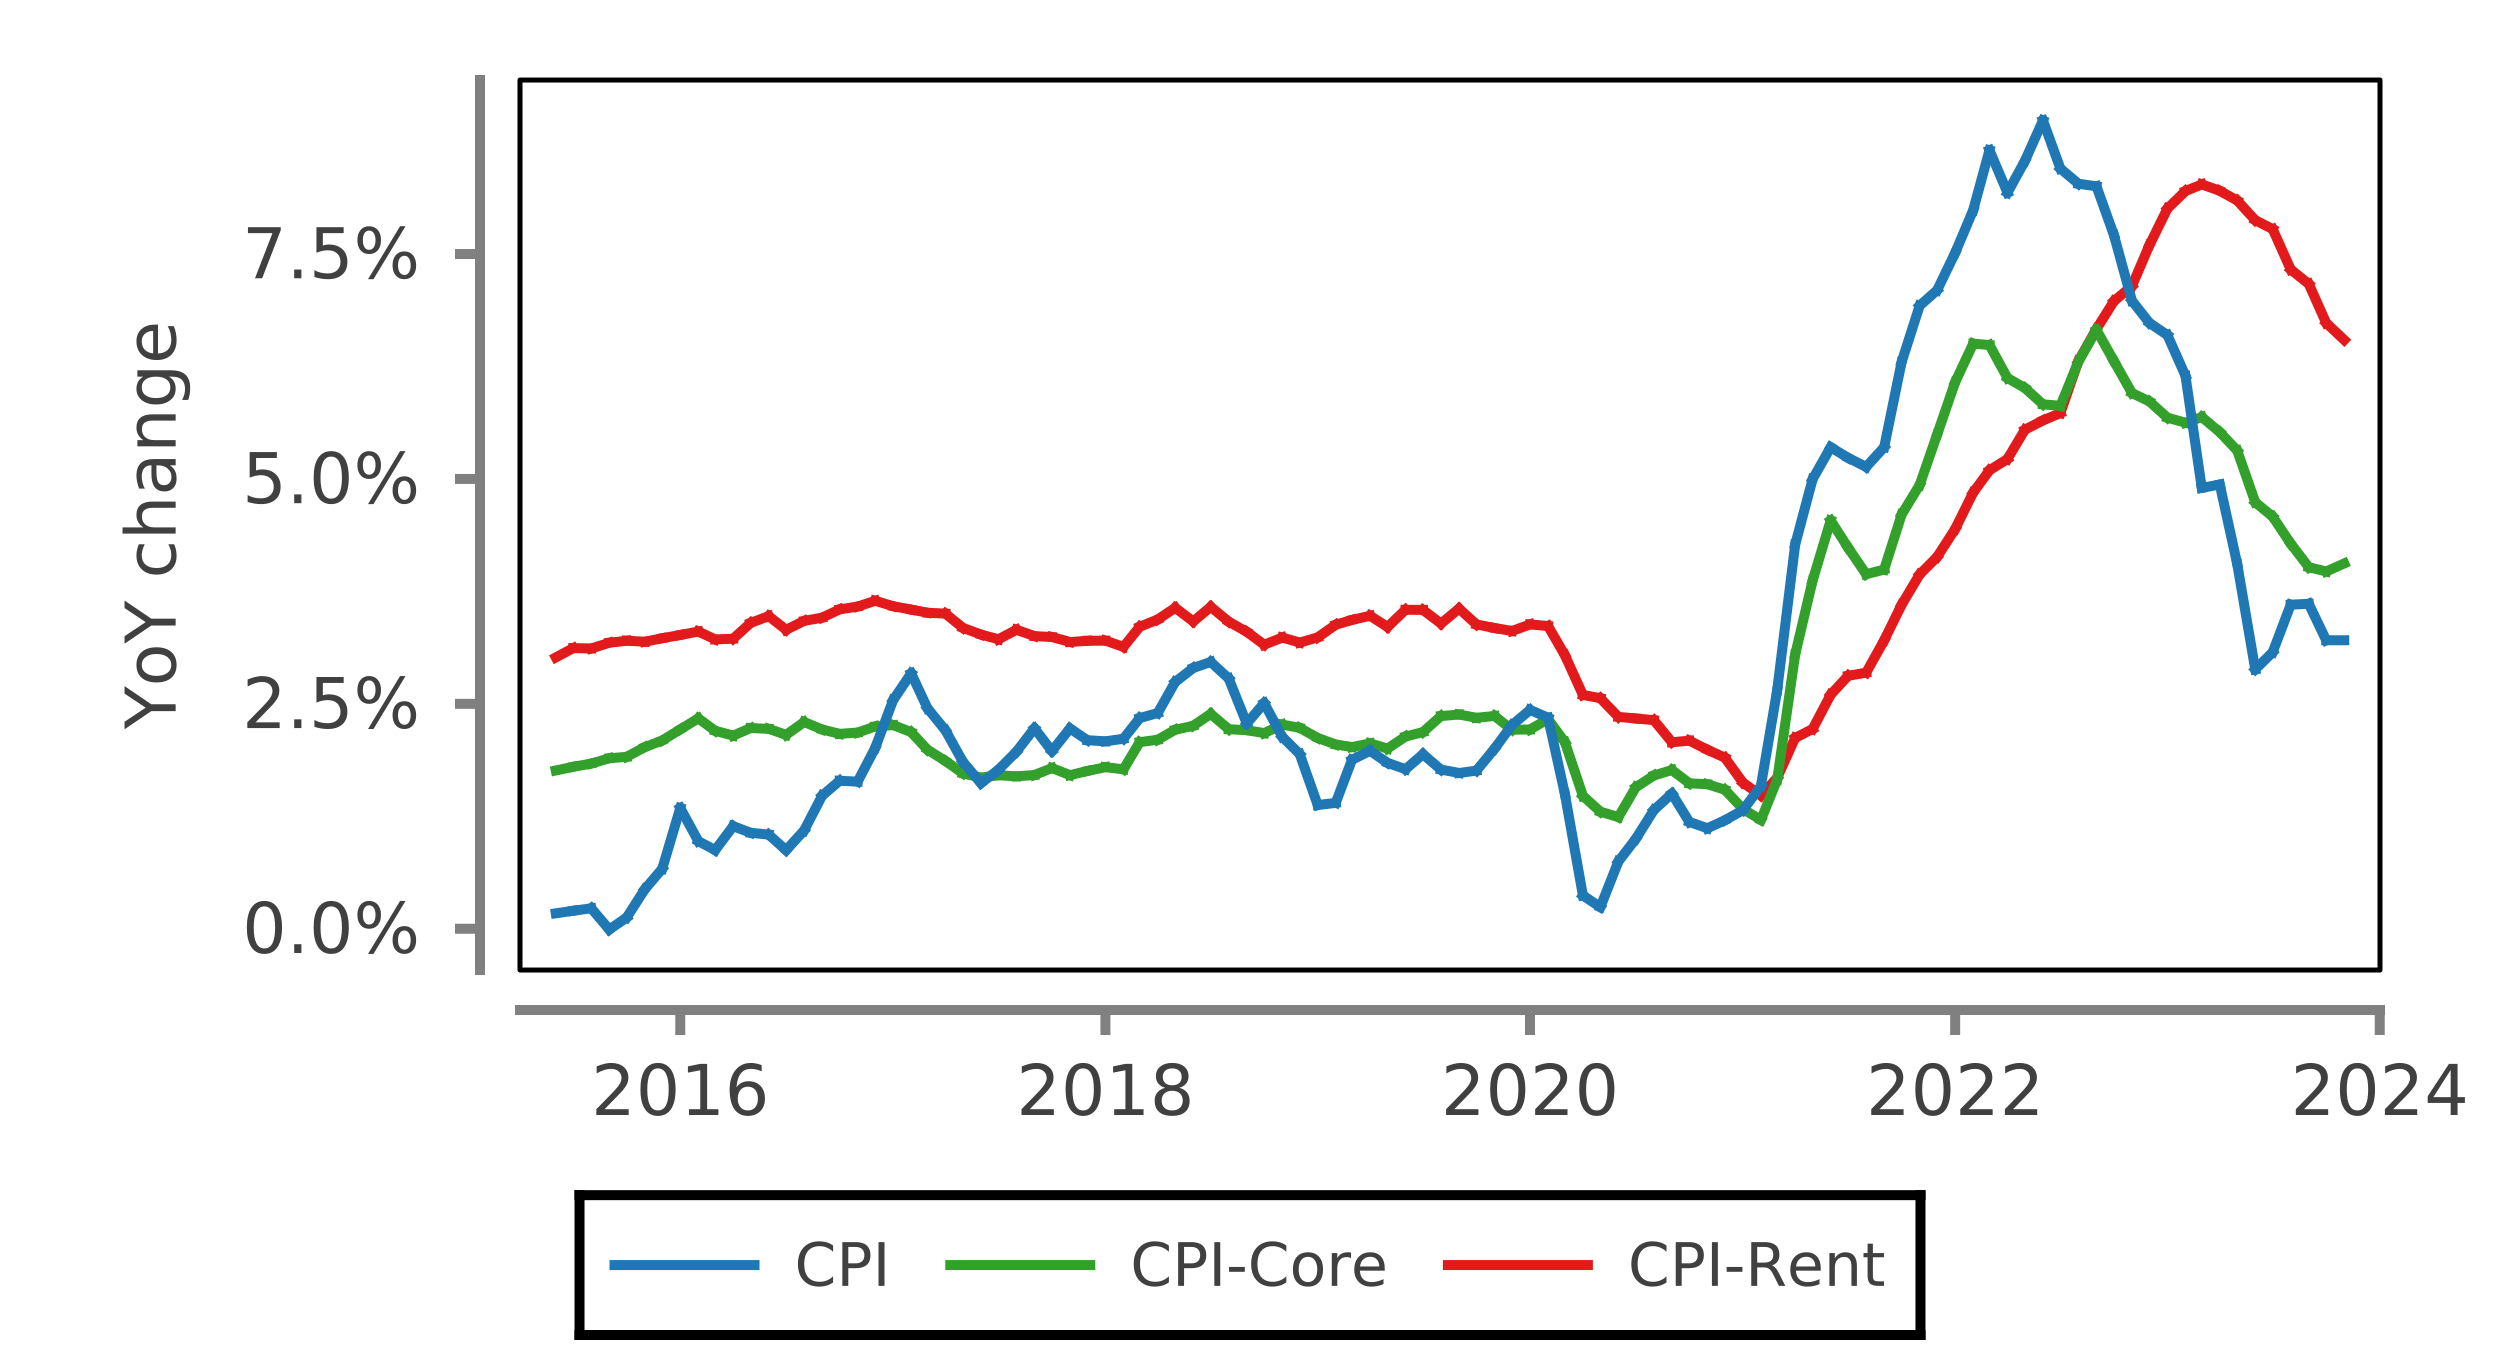 <?xml version="1.0" encoding="UTF-8"?>
<!DOCTYPE svg PUBLIC '-//W3C//DTD SVG 1.0//EN'
          'http://www.w3.org/TR/2001/REC-SVG-20010904/DTD/svg10.dtd'>
<svg xmlns:xlink="http://www.w3.org/1999/xlink" style="fill-opacity:1; color-rendering:auto; color-interpolation:auto; text-rendering:auto; stroke:black; stroke-linecap:square; stroke-miterlimit:10; shape-rendering:auto; stroke-opacity:1; fill:black; stroke-dasharray:none; font-weight:normal; stroke-width:1; font-family:&apos;Dialog&apos;; font-style:normal; stroke-linejoin:miter; font-size:12; stroke-dashoffset:0; image-rendering:auto;" width="250" height="135" xmlns="http://www.w3.org/2000/svg"
><rect width="100%" height="100%" fill="#333333" stroke="none"/><!--Generated by the Batik Graphics2D SVG Generator--><defs id="genericDefs"
  /><g
  ><defs id="defs1"
    ><clipPath clipPathUnits="userSpaceOnUse" id="clipPath1"
      ><path d="M0 0 L250 0 L250 135 L0 135 L0 0 Z"
      /></clipPath
      ><clipPath clipPathUnits="userSpaceOnUse" id="clipPath2"
      ><path d="M67.642 37.358 L67.642 287.358 L-67.358 287.358 L-67.358 37.358 L67.642 37.358 Z"
      /></clipPath
      ><clipPath clipPathUnits="userSpaceOnUse" id="clipPath3"
      ><path d="M52 8 L52 97 L238 97 L238 8 Z"
      /></clipPath
    ></defs
    ><g style="fill:white; text-rendering:optimizeLegibility; stroke:white;"
    ><rect x="0" y="0" width="250" style="clip-path:url(#clipPath1); stroke:none;" height="135"
      /><rect x="57.452" y="119.016" width="135.096" style="clip-path:url(#clipPath1); stroke:none;" height="14.984"
      /><line x1="57.952" x2="192.048" y1="119.516" style="clip-path:url(#clipPath1); fill:none; stroke:black;" y2="119.516"
      /><line x1="57.952" x2="192.048" y1="133.5" style="clip-path:url(#clipPath1); fill:none; stroke:black;" y2="133.5"
      /><line x1="57.952" x2="57.952" y1="133.5" style="clip-path:url(#clipPath1); fill:none; stroke:black;" y2="119.516"
      /><line x1="192.048" x2="192.048" y1="133.5" style="clip-path:url(#clipPath1); fill:none; stroke:black;" y2="119.516"
    /></g
    ><g style="fill:rgb(31,120,180); text-rendering:optimizeLegibility; font-size:6; stroke:rgb(31,120,180); stroke-linejoin:bevel;"
    ><path d="M61.452 126.508 L75.452 126.508" style="fill:none; clip-path:url(#clipPath1);"
      /><path d="M83.311 124.554 L83.311 125.179 Q83.015 124.897 82.679 124.757 Q82.343 124.616 81.968 124.616 Q81.218 124.616 80.819 125.077 Q80.421 125.538 80.421 126.397 Q80.421 127.272 80.819 127.726 Q81.218 128.179 81.968 128.179 Q82.343 128.179 82.679 128.046 Q83.015 127.913 83.311 127.632 L83.311 128.241 Q82.999 128.46 82.655 128.561 Q82.311 128.663 81.921 128.663 Q80.936 128.663 80.366 128.061 Q79.796 127.46 79.796 126.397 Q79.796 125.351 80.366 124.741 Q80.936 124.132 81.921 124.132 Q82.311 124.132 82.663 124.233 Q83.015 124.335 83.311 124.554 ZM84.829 124.694 L84.829 126.335 L85.564 126.335 Q85.985 126.335 86.212 126.124 Q86.439 125.913 86.439 125.522 Q86.439 125.132 86.212 124.913 Q85.985 124.694 85.564 124.694 L84.829 124.694 ZM84.235 124.21 L85.564 124.21 Q86.298 124.21 86.673 124.546 Q87.048 124.882 87.048 125.522 Q87.048 126.163 86.673 126.491 Q86.298 126.819 85.564 126.819 L84.829 126.819 L84.829 128.585 L84.235 128.585 L84.235 124.21 ZM87.853 124.21 L88.447 124.21 L88.447 128.585 L87.853 128.585 L87.853 124.21 Z" style="fill:rgb(64,64,64); clip-path:url(#clipPath1); stroke:none;"
    /></g
    ><g style="fill:rgb(51,160,44); text-rendering:optimizeLegibility; font-size:6; stroke:rgb(51,160,44); stroke-linejoin:bevel;"
    ><path d="M95.029 126.508 L109.029 126.508" style="fill:none; clip-path:url(#clipPath1);"
      /><path d="M116.889 124.554 L116.889 125.179 Q116.592 124.897 116.256 124.757 Q115.92 124.616 115.545 124.616 Q114.795 124.616 114.397 125.077 Q113.998 125.538 113.998 126.397 Q113.998 127.272 114.397 127.726 Q114.795 128.179 115.545 128.179 Q115.92 128.179 116.256 128.046 Q116.592 127.913 116.889 127.632 L116.889 128.241 Q116.576 128.46 116.232 128.561 Q115.889 128.663 115.498 128.663 Q114.514 128.663 113.943 128.061 Q113.373 127.46 113.373 126.397 Q113.373 125.351 113.943 124.741 Q114.514 124.132 115.498 124.132 Q115.889 124.132 116.24 124.233 Q116.592 124.335 116.889 124.554 ZM118.406 124.694 L118.406 126.335 L119.141 126.335 Q119.562 126.335 119.789 126.124 Q120.016 125.913 120.016 125.522 Q120.016 125.132 119.789 124.913 Q119.562 124.694 119.141 124.694 L118.406 124.694 ZM117.812 124.21 L119.141 124.21 Q119.875 124.21 120.25 124.546 Q120.625 124.882 120.625 125.522 Q120.625 126.163 120.25 126.491 Q119.875 126.819 119.141 126.819 L118.406 126.819 L118.406 128.585 L117.812 128.585 L117.812 124.21 ZM121.431 124.21 L122.024 124.21 L122.024 128.585 L121.431 128.585 L121.431 124.21 ZM122.903 126.694 L124.481 126.694 L124.481 127.179 L122.903 127.179 L122.903 126.694 ZM128.631 124.554 L128.631 125.179 Q128.334 124.897 127.998 124.757 Q127.662 124.616 127.287 124.616 Q126.537 124.616 126.139 125.077 Q125.74 125.538 125.74 126.397 Q125.74 127.272 126.139 127.726 Q126.537 128.179 127.287 128.179 Q127.662 128.179 127.998 128.046 Q128.334 127.913 128.631 127.632 L128.631 128.241 Q128.318 128.46 127.975 128.561 Q127.631 128.663 127.24 128.663 Q126.256 128.663 125.686 128.061 Q125.115 127.46 125.115 126.397 Q125.115 125.351 125.686 124.741 Q126.256 124.132 127.24 124.132 Q127.631 124.132 127.982 124.233 Q128.334 124.335 128.631 124.554 ZM130.805 125.679 Q130.367 125.679 130.117 126.015 Q129.867 126.351 129.867 126.944 Q129.867 127.538 130.117 127.874 Q130.367 128.21 130.805 128.21 Q131.227 128.21 131.477 127.874 Q131.727 127.538 131.727 126.944 Q131.727 126.366 131.477 126.022 Q131.227 125.679 130.805 125.679 ZM130.805 125.226 Q131.508 125.226 131.906 125.679 Q132.305 126.132 132.305 126.944 Q132.305 127.757 131.906 128.21 Q131.508 128.663 130.805 128.663 Q130.086 128.663 129.688 128.21 Q129.289 127.757 129.289 126.944 Q129.289 126.132 129.688 125.679 Q130.086 125.226 130.805 125.226 ZM135.101 125.804 Q135.007 125.757 134.898 125.733 Q134.788 125.71 134.663 125.71 Q134.21 125.71 133.968 126.007 Q133.726 126.304 133.726 126.851 L133.726 128.585 L133.179 128.585 L133.179 125.304 L133.726 125.304 L133.726 125.819 Q133.882 125.507 134.155 125.366 Q134.429 125.226 134.819 125.226 Q134.882 125.226 134.944 125.233 Q135.007 125.241 135.101 125.257 L135.101 125.804 ZM138.474 126.804 L138.474 127.069 L135.989 127.069 Q136.02 127.632 136.325 127.921 Q136.63 128.21 137.161 128.21 Q137.474 128.21 137.763 128.132 Q138.052 128.054 138.349 127.913 L138.349 128.413 Q138.052 128.538 137.747 128.601 Q137.442 128.663 137.13 128.663 Q136.349 128.663 135.888 128.21 Q135.427 127.757 135.427 126.976 Q135.427 126.163 135.864 125.694 Q136.302 125.226 137.036 125.226 Q137.708 125.226 138.091 125.647 Q138.474 126.069 138.474 126.804 ZM137.927 126.647 Q137.927 126.21 137.685 125.944 Q137.442 125.679 137.052 125.679 Q136.599 125.679 136.325 125.936 Q136.052 126.194 136.005 126.647 L137.927 126.647 Z" style="fill:rgb(64,64,64); clip-path:url(#clipPath1); stroke:none;"
    /></g
    ><g style="fill:rgb(227,26,28); text-rendering:optimizeLegibility; font-size:6; stroke:rgb(227,26,28); stroke-linejoin:bevel;"
    ><path d="M144.79 126.508 L158.79 126.508" style="fill:none; clip-path:url(#clipPath1);"
      /><path d="M166.649 124.554 L166.649 125.179 Q166.352 124.897 166.017 124.757 Q165.681 124.616 165.306 124.616 Q164.556 124.616 164.157 125.077 Q163.759 125.538 163.759 126.397 Q163.759 127.272 164.157 127.726 Q164.556 128.179 165.306 128.179 Q165.681 128.179 166.017 128.046 Q166.352 127.913 166.649 127.632 L166.649 128.241 Q166.337 128.46 165.993 128.561 Q165.649 128.663 165.259 128.663 Q164.274 128.663 163.704 128.061 Q163.134 127.46 163.134 126.397 Q163.134 125.351 163.704 124.741 Q164.274 124.132 165.259 124.132 Q165.649 124.132 166.001 124.233 Q166.352 124.335 166.649 124.554 ZM168.167 124.694 L168.167 126.335 L168.901 126.335 Q169.323 126.335 169.55 126.124 Q169.776 125.913 169.776 125.522 Q169.776 125.132 169.55 124.913 Q169.323 124.694 168.901 124.694 L168.167 124.694 ZM167.573 124.21 L168.901 124.21 Q169.636 124.21 170.011 124.546 Q170.386 124.882 170.386 125.522 Q170.386 126.163 170.011 126.491 Q169.636 126.819 168.901 126.819 L168.167 126.819 L168.167 128.585 L167.573 128.585 L167.573 124.21 ZM171.191 124.21 L171.785 124.21 L171.785 128.585 L171.191 128.585 L171.191 124.21 ZM172.664 126.694 L174.242 126.694 L174.242 127.179 L172.664 127.179 L172.664 126.694 ZM177.189 126.538 Q177.392 126.601 177.571 126.811 Q177.751 127.022 177.923 127.382 L178.532 128.585 L177.892 128.585 L177.329 127.46 Q177.11 127.022 176.907 126.882 Q176.704 126.741 176.36 126.741 L175.72 126.741 L175.72 128.585 L175.126 128.585 L175.126 124.21 L176.454 124.21 Q177.204 124.21 177.571 124.522 Q177.939 124.835 177.939 125.476 Q177.939 125.882 177.751 126.155 Q177.564 126.429 177.189 126.538 ZM175.72 124.694 L175.72 126.257 L176.454 126.257 Q176.892 126.257 177.11 126.054 Q177.329 125.851 177.329 125.476 Q177.329 125.085 177.11 124.89 Q176.892 124.694 176.454 124.694 L175.72 124.694 ZM182.076 126.804 L182.076 127.069 L179.592 127.069 Q179.623 127.632 179.928 127.921 Q180.232 128.21 180.764 128.21 Q181.076 128.21 181.365 128.132 Q181.654 128.054 181.951 127.913 L181.951 128.413 Q181.654 128.538 181.35 128.601 Q181.045 128.663 180.732 128.663 Q179.951 128.663 179.49 128.21 Q179.029 127.757 179.029 126.976 Q179.029 126.163 179.467 125.694 Q179.904 125.226 180.639 125.226 Q181.31 125.226 181.693 125.647 Q182.076 126.069 182.076 126.804 ZM181.529 126.647 Q181.529 126.21 181.287 125.944 Q181.045 125.679 180.654 125.679 Q180.201 125.679 179.928 125.936 Q179.654 126.194 179.607 126.647 L181.529 126.647 ZM185.69 126.601 L185.69 128.585 L185.143 128.585 L185.143 126.616 Q185.143 126.163 184.963 125.929 Q184.783 125.694 184.424 125.694 Q183.986 125.694 183.736 125.976 Q183.486 126.257 183.486 126.726 L183.486 128.585 L182.94 128.585 L182.94 125.304 L183.486 125.304 L183.486 125.819 Q183.674 125.522 183.94 125.374 Q184.205 125.226 184.533 125.226 Q185.111 125.226 185.4 125.577 Q185.69 125.929 185.69 126.601 ZM187.289 124.366 L187.289 125.304 L188.398 125.304 L188.398 125.726 L187.289 125.726 L187.289 127.507 Q187.289 127.897 187.398 128.015 Q187.508 128.132 187.852 128.132 L188.398 128.132 L188.398 128.585 L187.852 128.585 Q187.227 128.585 186.992 128.351 Q186.758 128.116 186.758 127.507 L186.758 125.726 L186.352 125.726 L186.352 125.304 L186.758 125.304 L186.758 124.366 L187.289 124.366 Z" style="fill:rgb(64,64,64); clip-path:url(#clipPath1); stroke:none;"
    /></g
    ><g style="fill:white; text-rendering:optimizeLegibility; font-size:7; font-family:sans-serif; stroke:white; stroke-linejoin:bevel;"
    ><rect x="52" y="8" width="186" style="clip-path:url(#clipPath1); stroke:none;" height="89"
      /><line x1="52" x2="238" y1="101" style="clip-path:url(#clipPath1); fill:none; stroke-linejoin:miter; stroke:gray;" y2="101"
      /><path d="M60.462 110.919 L62.869 110.919 L62.869 111.498 L59.634 111.498 L59.634 110.919 Q60.025 110.513 60.705 109.826 Q61.384 109.138 61.556 108.935 Q61.884 108.576 62.017 108.31 Q62.15 108.044 62.15 107.81 Q62.15 107.388 61.869 107.138 Q61.587 106.888 61.119 106.888 Q60.791 106.888 60.431 106.998 Q60.072 107.107 59.666 107.341 L59.666 106.638 Q60.087 106.466 60.447 106.38 Q60.806 106.294 61.103 106.294 Q61.9 106.294 62.369 106.693 Q62.837 107.091 62.837 107.763 Q62.837 108.076 62.72 108.357 Q62.603 108.638 62.291 109.013 Q62.212 109.123 61.752 109.591 Q61.291 110.06 60.462 110.919 ZM65.791 106.841 Q65.26 106.841 64.994 107.373 Q64.728 107.904 64.728 108.951 Q64.728 109.998 64.994 110.521 Q65.26 111.044 65.791 111.044 Q66.338 111.044 66.603 110.521 Q66.869 109.998 66.869 108.951 Q66.869 107.904 66.603 107.373 Q66.338 106.841 65.791 106.841 ZM65.791 106.294 Q66.65 106.294 67.103 106.974 Q67.557 107.654 67.557 108.951 Q67.557 110.232 67.103 110.912 Q66.65 111.591 65.791 111.591 Q64.947 111.591 64.494 110.912 Q64.041 110.232 64.041 108.951 Q64.041 107.654 64.494 106.974 Q64.947 106.294 65.791 106.294 ZM68.901 110.919 L70.026 110.919 L70.026 107.029 L68.791 107.263 L68.791 106.638 L70.01 106.388 L70.713 106.388 L70.713 110.919 L71.838 110.919 L71.838 111.498 L68.901 111.498 L68.901 110.919 ZM74.792 108.669 Q74.323 108.669 74.05 108.99 Q73.776 109.31 73.776 109.857 Q73.776 110.404 74.05 110.724 Q74.323 111.044 74.792 111.044 Q75.261 111.044 75.526 110.724 Q75.792 110.404 75.792 109.857 Q75.792 109.31 75.526 108.99 Q75.261 108.669 74.792 108.669 ZM76.167 106.513 L76.167 107.138 Q75.901 107.013 75.636 106.951 Q75.37 106.888 75.105 106.888 Q74.433 106.888 74.073 107.349 Q73.714 107.81 73.651 108.732 Q73.855 108.435 74.159 108.279 Q74.464 108.123 74.839 108.123 Q75.605 108.123 76.05 108.591 Q76.495 109.06 76.495 109.857 Q76.495 110.654 76.026 111.123 Q75.558 111.591 74.792 111.591 Q73.901 111.591 73.433 110.912 Q72.964 110.232 72.964 108.951 Q72.964 107.748 73.542 107.021 Q74.12 106.294 75.089 106.294 Q75.339 106.294 75.605 106.349 Q75.87 106.404 76.167 106.513 Z" style="fill:rgb(64,64,64); clip-path:url(#clipPath1); stroke:none; stroke-linejoin:miter;"
    /></g
    ><g style="fill:gray; text-rendering:optimizeLegibility; font-size:7; font-family:sans-serif; stroke:gray;"
    ><line x1="68.026" x2="68.026" y1="103" style="fill:none; clip-path:url(#clipPath1);" y2="101"
      /><path d="M102.978 110.919 L105.385 110.919 L105.385 111.498 L102.15 111.498 L102.15 110.919 Q102.541 110.513 103.221 109.826 Q103.9 109.138 104.072 108.935 Q104.4 108.576 104.533 108.31 Q104.666 108.044 104.666 107.81 Q104.666 107.388 104.385 107.138 Q104.103 106.888 103.635 106.888 Q103.306 106.888 102.947 106.998 Q102.588 107.107 102.181 107.341 L102.181 106.638 Q102.603 106.466 102.963 106.38 Q103.322 106.294 103.619 106.294 Q104.416 106.294 104.885 106.693 Q105.353 107.091 105.353 107.763 Q105.353 108.076 105.236 108.357 Q105.119 108.638 104.806 109.013 Q104.728 109.123 104.267 109.591 Q103.806 110.06 102.978 110.919 ZM108.307 106.841 Q107.776 106.841 107.51 107.373 Q107.245 107.904 107.245 108.951 Q107.245 109.998 107.51 110.521 Q107.776 111.044 108.307 111.044 Q108.854 111.044 109.12 110.521 Q109.385 109.998 109.385 108.951 Q109.385 107.904 109.12 107.373 Q108.854 106.841 108.307 106.841 ZM108.307 106.294 Q109.166 106.294 109.62 106.974 Q110.073 107.654 110.073 108.951 Q110.073 110.232 109.62 110.912 Q109.166 111.591 108.307 111.591 Q107.463 111.591 107.01 110.912 Q106.557 110.232 106.557 108.951 Q106.557 107.654 107.01 106.974 Q107.463 106.294 108.307 106.294 ZM111.417 110.919 L112.542 110.919 L112.542 107.029 L111.307 107.263 L111.307 106.638 L112.526 106.388 L113.229 106.388 L113.229 110.919 L114.354 110.919 L114.354 111.498 L111.417 111.498 L111.417 110.919 ZM117.214 109.076 Q116.73 109.076 116.449 109.341 Q116.167 109.607 116.167 110.06 Q116.167 110.529 116.449 110.787 Q116.73 111.044 117.214 111.044 Q117.714 111.044 117.995 110.779 Q118.277 110.513 118.277 110.06 Q118.277 109.607 117.995 109.341 Q117.714 109.076 117.214 109.076 ZM116.527 108.779 Q116.089 108.669 115.839 108.365 Q115.589 108.06 115.589 107.623 Q115.589 107.013 116.027 106.654 Q116.464 106.294 117.214 106.294 Q117.98 106.294 118.417 106.654 Q118.855 107.013 118.855 107.623 Q118.855 108.06 118.605 108.365 Q118.355 108.669 117.917 108.779 Q118.417 108.904 118.691 109.24 Q118.964 109.576 118.964 110.06 Q118.964 110.81 118.511 111.201 Q118.058 111.591 117.214 111.591 Q116.37 111.591 115.917 111.201 Q115.464 110.81 115.464 110.06 Q115.464 109.576 115.745 109.24 Q116.027 108.904 116.527 108.779 ZM116.277 107.685 Q116.277 108.091 116.527 108.31 Q116.777 108.529 117.214 108.529 Q117.667 108.529 117.917 108.31 Q118.167 108.091 118.167 107.685 Q118.167 107.294 117.917 107.068 Q117.667 106.841 117.214 106.841 Q116.777 106.841 116.527 107.068 Q116.277 107.294 116.277 107.685 Z" style="fill:rgb(64,64,64); clip-path:url(#clipPath1); stroke:none;"
    /></g
    ><g style="fill:gray; text-rendering:optimizeLegibility; font-size:7; font-family:sans-serif; stroke:gray;"
    ><line x1="110.542" x2="110.542" y1="103" style="fill:none; clip-path:url(#clipPath1);" y2="101"
      /><path d="M145.436 110.919 L147.842 110.919 L147.842 111.498 L144.608 111.498 L144.608 110.919 Q144.999 110.513 145.678 109.826 Q146.358 109.138 146.53 108.935 Q146.858 108.576 146.991 108.31 Q147.124 108.044 147.124 107.81 Q147.124 107.388 146.842 107.138 Q146.561 106.888 146.092 106.888 Q145.764 106.888 145.405 106.998 Q145.046 107.107 144.639 107.341 L144.639 106.638 Q145.061 106.466 145.421 106.38 Q145.78 106.294 146.077 106.294 Q146.874 106.294 147.342 106.693 Q147.811 107.091 147.811 107.763 Q147.811 108.076 147.694 108.357 Q147.577 108.638 147.264 109.013 Q147.186 109.123 146.725 109.591 Q146.264 110.06 145.436 110.919 ZM150.765 106.841 Q150.233 106.841 149.968 107.373 Q149.702 107.904 149.702 108.951 Q149.702 109.998 149.968 110.521 Q150.233 111.044 150.765 111.044 Q151.312 111.044 151.577 110.521 Q151.843 109.998 151.843 108.951 Q151.843 107.904 151.577 107.373 Q151.312 106.841 150.765 106.841 ZM150.765 106.294 Q151.624 106.294 152.077 106.974 Q152.53 107.654 152.53 108.951 Q152.53 110.232 152.077 110.912 Q151.624 111.591 150.765 111.591 Q149.921 111.591 149.468 110.912 Q149.015 110.232 149.015 108.951 Q149.015 107.654 149.468 106.974 Q149.921 106.294 150.765 106.294 ZM154.343 110.919 L156.75 110.919 L156.75 111.498 L153.515 111.498 L153.515 110.919 Q153.906 110.513 154.585 109.826 Q155.265 109.138 155.437 108.935 Q155.765 108.576 155.898 108.31 Q156.031 108.044 156.031 107.81 Q156.031 107.388 155.75 107.138 Q155.468 106.888 155 106.888 Q154.672 106.888 154.312 106.998 Q153.953 107.107 153.547 107.341 L153.547 106.638 Q153.968 106.466 154.328 106.38 Q154.687 106.294 154.984 106.294 Q155.781 106.294 156.25 106.693 Q156.718 107.091 156.718 107.763 Q156.718 108.076 156.601 108.357 Q156.484 108.638 156.172 109.013 Q156.093 109.123 155.632 109.591 Q155.172 110.06 154.343 110.919 ZM159.672 106.841 Q159.141 106.841 158.875 107.373 Q158.609 107.904 158.609 108.951 Q158.609 109.998 158.875 110.521 Q159.141 111.044 159.672 111.044 Q160.219 111.044 160.484 110.521 Q160.75 109.998 160.75 108.951 Q160.75 107.904 160.484 107.373 Q160.219 106.841 159.672 106.841 ZM159.672 106.294 Q160.531 106.294 160.984 106.974 Q161.438 107.654 161.438 108.951 Q161.438 110.232 160.984 110.912 Q160.531 111.591 159.672 111.591 Q158.828 111.591 158.375 110.912 Q157.922 110.232 157.922 108.951 Q157.922 107.654 158.375 106.974 Q158.828 106.294 159.672 106.294 Z" style="fill:rgb(64,64,64); clip-path:url(#clipPath1); stroke:none;"
    /></g
    ><g style="fill:gray; text-rendering:optimizeLegibility; font-size:7; font-family:sans-serif; stroke:gray;"
    ><line x1="153" x2="153" y1="103" style="fill:none; clip-path:url(#clipPath1);" y2="101"
      /><path d="M187.952 110.919 L190.358 110.919 L190.358 111.498 L187.124 111.498 L187.124 110.919 Q187.515 110.513 188.194 109.826 Q188.874 109.138 189.046 108.935 Q189.374 108.576 189.507 108.31 Q189.64 108.044 189.64 107.81 Q189.64 107.388 189.358 107.138 Q189.077 106.888 188.608 106.888 Q188.28 106.888 187.921 106.998 Q187.561 107.107 187.155 107.341 L187.155 106.638 Q187.577 106.466 187.936 106.38 Q188.296 106.294 188.593 106.294 Q189.39 106.294 189.858 106.693 Q190.327 107.091 190.327 107.763 Q190.327 108.076 190.21 108.357 Q190.093 108.638 189.78 109.013 Q189.702 109.123 189.241 109.591 Q188.78 110.06 187.952 110.919 ZM193.281 106.841 Q192.75 106.841 192.484 107.373 Q192.218 107.904 192.218 108.951 Q192.218 109.998 192.484 110.521 Q192.75 111.044 193.281 111.044 Q193.828 111.044 194.093 110.521 Q194.359 109.998 194.359 108.951 Q194.359 107.904 194.093 107.373 Q193.828 106.841 193.281 106.841 ZM193.281 106.294 Q194.14 106.294 194.593 106.974 Q195.046 107.654 195.046 108.951 Q195.046 110.232 194.593 110.912 Q194.14 111.591 193.281 111.591 Q192.437 111.591 191.984 110.912 Q191.531 110.232 191.531 108.951 Q191.531 107.654 191.984 106.974 Q192.437 106.294 193.281 106.294 ZM196.859 110.919 L199.266 110.919 L199.266 111.498 L196.031 111.498 L196.031 110.919 Q196.422 110.513 197.101 109.826 Q197.781 109.138 197.953 108.935 Q198.281 108.576 198.414 108.31 Q198.547 108.044 198.547 107.81 Q198.547 107.388 198.266 107.138 Q197.984 106.888 197.516 106.888 Q197.187 106.888 196.828 106.998 Q196.469 107.107 196.062 107.341 L196.062 106.638 Q196.484 106.466 196.844 106.38 Q197.203 106.294 197.5 106.294 Q198.297 106.294 198.766 106.693 Q199.234 107.091 199.234 107.763 Q199.234 108.076 199.117 108.357 Q199 108.638 198.687 109.013 Q198.609 109.123 198.148 109.591 Q197.687 110.06 196.859 110.919 ZM201.313 110.919 L203.719 110.919 L203.719 111.498 L200.485 111.498 L200.485 110.919 Q200.875 110.513 201.555 109.826 Q202.235 109.138 202.407 108.935 Q202.735 108.576 202.868 108.31 Q203 108.044 203 107.81 Q203 107.388 202.719 107.138 Q202.438 106.888 201.969 106.888 Q201.641 106.888 201.282 106.998 Q200.922 107.107 200.516 107.341 L200.516 106.638 Q200.938 106.466 201.297 106.38 Q201.657 106.294 201.954 106.294 Q202.75 106.294 203.219 106.693 Q203.688 107.091 203.688 107.763 Q203.688 108.076 203.571 108.357 Q203.454 108.638 203.141 109.013 Q203.063 109.123 202.602 109.591 Q202.141 110.06 201.313 110.919 Z" style="fill:rgb(64,64,64); clip-path:url(#clipPath1); stroke:none;"
    /></g
    ><g style="fill:gray; text-rendering:optimizeLegibility; font-size:7; font-family:sans-serif; stroke:gray;"
    ><line x1="195.516" x2="195.516" y1="103" style="fill:none; clip-path:url(#clipPath1);" y2="101"
      /><path d="M230.41 110.919 L232.816 110.919 L232.816 111.498 L229.582 111.498 L229.582 110.919 Q229.972 110.513 230.652 109.826 Q231.332 109.138 231.504 108.935 Q231.832 108.576 231.965 108.31 Q232.097 108.044 232.097 107.81 Q232.097 107.388 231.816 107.138 Q231.535 106.888 231.066 106.888 Q230.738 106.888 230.379 106.998 Q230.019 107.107 229.613 107.341 L229.613 106.638 Q230.035 106.466 230.394 106.38 Q230.754 106.294 231.05 106.294 Q231.847 106.294 232.316 106.693 Q232.785 107.091 232.785 107.763 Q232.785 108.076 232.668 108.357 Q232.55 108.638 232.238 109.013 Q232.16 109.123 231.699 109.591 Q231.238 110.06 230.41 110.919 ZM235.738 106.841 Q235.207 106.841 234.942 107.373 Q234.676 107.904 234.676 108.951 Q234.676 109.998 234.942 110.521 Q235.207 111.044 235.738 111.044 Q236.285 111.044 236.551 110.521 Q236.817 109.998 236.817 108.951 Q236.817 107.904 236.551 107.373 Q236.285 106.841 235.738 106.841 ZM235.738 106.294 Q236.598 106.294 237.051 106.974 Q237.504 107.654 237.504 108.951 Q237.504 110.232 237.051 110.912 Q236.598 111.591 235.738 111.591 Q234.895 111.591 234.442 110.912 Q233.988 110.232 233.988 108.951 Q233.988 107.654 234.442 106.974 Q234.895 106.294 235.738 106.294 ZM239.317 110.919 L241.723 110.919 L241.723 111.498 L238.489 111.498 L238.489 110.919 Q238.88 110.513 239.559 109.826 Q240.239 109.138 240.411 108.935 Q240.739 108.576 240.872 108.31 Q241.005 108.044 241.005 107.81 Q241.005 107.388 240.723 107.138 Q240.442 106.888 239.973 106.888 Q239.645 106.888 239.286 106.998 Q238.927 107.107 238.52 107.341 L238.52 106.638 Q238.942 106.466 239.302 106.38 Q239.661 106.294 239.958 106.294 Q240.755 106.294 241.223 106.693 Q241.692 107.091 241.692 107.763 Q241.692 108.076 241.575 108.357 Q241.458 108.638 241.145 109.013 Q241.067 109.123 240.606 109.591 Q240.145 110.06 239.317 110.919 ZM245.068 106.998 L243.333 109.716 L245.068 109.716 L245.068 106.998 ZM244.896 106.388 L245.755 106.388 L245.755 109.716 L246.489 109.716 L246.489 110.294 L245.755 110.294 L245.755 111.498 L245.068 111.498 L245.068 110.294 L242.771 110.294 L242.771 109.623 L244.896 106.388 Z" style="fill:rgb(64,64,64); clip-path:url(#clipPath1); stroke:none;"
    /></g
    ><g style="fill:gray; text-rendering:optimizeLegibility; font-size:7; font-family:sans-serif; stroke:gray;"
    ><line x1="237.973" x2="237.973" y1="103" style="fill:none; clip-path:url(#clipPath1);" y2="101"
      /><line x1="48" x2="48" y1="8" style="fill:none; clip-path:url(#clipPath1);" y2="97"
      /><path d="M26.435 90.642 Q25.904 90.642 25.638 91.173 Q25.373 91.705 25.373 92.751 Q25.373 93.798 25.638 94.322 Q25.904 94.845 26.435 94.845 Q26.982 94.845 27.248 94.322 Q27.513 93.798 27.513 92.751 Q27.513 91.705 27.248 91.173 Q26.982 90.642 26.435 90.642 ZM26.435 90.095 Q27.294 90.095 27.748 90.775 Q28.201 91.455 28.201 92.751 Q28.201 94.033 27.748 94.712 Q27.294 95.392 26.435 95.392 Q25.591 95.392 25.138 94.712 Q24.685 94.033 24.685 92.751 Q24.685 91.455 25.138 90.775 Q25.591 90.095 26.435 90.095 ZM29.42 94.423 L30.139 94.423 L30.139 95.298 L29.42 95.298 L29.42 94.423 ZM33.114 90.642 Q32.583 90.642 32.317 91.173 Q32.051 91.705 32.051 92.751 Q32.051 93.798 32.317 94.322 Q32.583 94.845 33.114 94.845 Q33.661 94.845 33.926 94.322 Q34.192 93.798 34.192 92.751 Q34.192 91.705 33.926 91.173 Q33.661 90.642 33.114 90.642 ZM33.114 90.095 Q33.973 90.095 34.426 90.775 Q34.879 91.455 34.879 92.751 Q34.879 94.033 34.426 94.712 Q33.973 95.392 33.114 95.392 Q32.27 95.392 31.817 94.712 Q31.364 94.033 31.364 92.751 Q31.364 91.455 31.817 90.775 Q32.27 90.095 33.114 90.095 ZM40.442 93.048 Q40.145 93.048 39.974 93.306 Q39.802 93.564 39.802 94.017 Q39.802 94.455 39.974 94.712 Q40.145 94.97 40.442 94.97 Q40.724 94.97 40.895 94.712 Q41.067 94.455 41.067 94.017 Q41.067 93.564 40.895 93.306 Q40.724 93.048 40.442 93.048 ZM40.442 92.611 Q40.974 92.611 41.294 92.994 Q41.614 93.376 41.614 94.017 Q41.614 94.642 41.294 95.017 Q40.974 95.392 40.442 95.392 Q39.895 95.392 39.575 95.017 Q39.255 94.642 39.255 94.017 Q39.255 93.361 39.575 92.986 Q39.895 92.611 40.442 92.611 ZM36.911 90.533 Q36.614 90.533 36.45 90.79 Q36.286 91.048 36.286 91.486 Q36.286 91.939 36.45 92.197 Q36.614 92.455 36.911 92.455 Q37.208 92.455 37.38 92.197 Q37.552 91.939 37.552 91.486 Q37.552 91.048 37.38 90.79 Q37.208 90.533 36.911 90.533 ZM40.005 90.095 L40.552 90.095 L37.349 95.392 L36.802 95.392 L40.005 90.095 ZM36.911 90.095 Q37.458 90.095 37.778 90.47 Q38.099 90.845 38.099 91.486 Q38.099 92.142 37.778 92.509 Q37.458 92.876 36.911 92.876 Q36.364 92.876 36.052 92.501 Q35.739 92.126 35.739 91.486 Q35.739 90.861 36.052 90.478 Q36.364 90.095 36.911 90.095 Z" style="fill:rgb(64,64,64); clip-path:url(#clipPath1); stroke:none;"
    /></g
    ><g style="fill:gray; text-rendering:optimizeLegibility; font-size:7; stroke:gray;"
    ><line x1="46" x2="48" y1="92.875" style="fill:none; clip-path:url(#clipPath1);" y2="92.875"
      /><path d="M25.56 72.23 L27.966 72.23 L27.966 72.808 L24.732 72.808 L24.732 72.23 Q25.123 71.823 25.802 71.136 Q26.482 70.448 26.654 70.245 Q26.982 69.886 27.115 69.62 Q27.248 69.355 27.248 69.12 Q27.248 68.698 26.966 68.448 Q26.685 68.198 26.216 68.198 Q25.888 68.198 25.529 68.308 Q25.169 68.417 24.763 68.651 L24.763 67.948 Q25.185 67.776 25.544 67.69 Q25.904 67.605 26.201 67.605 Q26.998 67.605 27.466 68.003 Q27.935 68.401 27.935 69.073 Q27.935 69.386 27.818 69.667 Q27.701 69.948 27.388 70.323 Q27.31 70.433 26.849 70.901 Q26.388 71.37 25.56 72.23 ZM29.42 71.933 L30.139 71.933 L30.139 72.808 L29.42 72.808 L29.42 71.933 ZM31.645 67.698 L34.364 67.698 L34.364 68.292 L32.286 68.292 L32.286 69.542 Q32.426 69.48 32.583 69.456 Q32.739 69.433 32.879 69.433 Q33.739 69.433 34.239 69.901 Q34.739 70.37 34.739 71.167 Q34.739 71.995 34.223 72.448 Q33.708 72.901 32.786 72.901 Q32.458 72.901 32.122 72.847 Q31.786 72.792 31.442 72.683 L31.442 71.995 Q31.739 72.167 32.067 72.245 Q32.395 72.323 32.77 72.323 Q33.364 72.323 33.708 72.011 Q34.051 71.698 34.051 71.167 Q34.051 70.636 33.708 70.323 Q33.364 70.011 32.77 70.011 Q32.489 70.011 32.215 70.073 Q31.942 70.136 31.645 70.261 L31.645 67.698 ZM40.442 70.558 Q40.145 70.558 39.974 70.815 Q39.802 71.073 39.802 71.526 Q39.802 71.964 39.974 72.222 Q40.145 72.48 40.442 72.48 Q40.724 72.48 40.895 72.222 Q41.067 71.964 41.067 71.526 Q41.067 71.073 40.895 70.815 Q40.724 70.558 40.442 70.558 ZM40.442 70.12 Q40.974 70.12 41.294 70.503 Q41.614 70.886 41.614 71.526 Q41.614 72.151 41.294 72.526 Q40.974 72.901 40.442 72.901 Q39.895 72.901 39.575 72.526 Q39.255 72.151 39.255 71.526 Q39.255 70.87 39.575 70.495 Q39.895 70.12 40.442 70.12 ZM36.911 68.042 Q36.614 68.042 36.45 68.3 Q36.286 68.558 36.286 68.995 Q36.286 69.448 36.45 69.706 Q36.614 69.964 36.911 69.964 Q37.208 69.964 37.38 69.706 Q37.552 69.448 37.552 68.995 Q37.552 68.558 37.38 68.3 Q37.208 68.042 36.911 68.042 ZM40.005 67.605 L40.552 67.605 L37.349 72.901 L36.802 72.901 L40.005 67.605 ZM36.911 67.605 Q37.458 67.605 37.778 67.98 Q38.099 68.355 38.099 68.995 Q38.099 69.651 37.778 70.019 Q37.458 70.386 36.911 70.386 Q36.364 70.386 36.052 70.011 Q35.739 69.636 35.739 68.995 Q35.739 68.37 36.052 67.987 Q36.364 67.605 36.911 67.605 Z" style="fill:rgb(64,64,64); clip-path:url(#clipPath1); stroke:none;"
    /></g
    ><g style="fill:gray; text-rendering:optimizeLegibility; font-size:7; stroke:gray;"
    ><line x1="46" x2="48" y1="70.384" style="fill:none; clip-path:url(#clipPath1);" y2="70.384"
      /><path d="M24.966 45.208 L27.685 45.208 L27.685 45.801 L25.607 45.801 L25.607 47.051 Q25.748 46.989 25.904 46.965 Q26.06 46.942 26.201 46.942 Q27.06 46.942 27.56 47.411 Q28.06 47.879 28.06 48.676 Q28.06 49.504 27.544 49.958 Q27.029 50.411 26.107 50.411 Q25.779 50.411 25.443 50.356 Q25.107 50.301 24.763 50.192 L24.763 49.504 Q25.06 49.676 25.388 49.754 Q25.716 49.833 26.091 49.833 Q26.685 49.833 27.029 49.52 Q27.373 49.208 27.373 48.676 Q27.373 48.145 27.029 47.833 Q26.685 47.52 26.091 47.52 Q25.81 47.52 25.537 47.583 Q25.263 47.645 24.966 47.77 L24.966 45.208 ZM29.42 49.442 L30.139 49.442 L30.139 50.317 L29.42 50.317 L29.42 49.442 ZM33.114 45.661 Q32.583 45.661 32.317 46.192 Q32.051 46.723 32.051 47.77 Q32.051 48.817 32.317 49.34 Q32.583 49.864 33.114 49.864 Q33.661 49.864 33.926 49.34 Q34.192 48.817 34.192 47.77 Q34.192 46.723 33.926 46.192 Q33.661 45.661 33.114 45.661 ZM33.114 45.114 Q33.973 45.114 34.426 45.793 Q34.879 46.473 34.879 47.77 Q34.879 49.051 34.426 49.731 Q33.973 50.411 33.114 50.411 Q32.27 50.411 31.817 49.731 Q31.364 49.051 31.364 47.77 Q31.364 46.473 31.817 45.793 Q32.27 45.114 33.114 45.114 ZM40.442 48.067 Q40.145 48.067 39.974 48.325 Q39.802 48.583 39.802 49.036 Q39.802 49.473 39.974 49.731 Q40.145 49.989 40.442 49.989 Q40.724 49.989 40.895 49.731 Q41.067 49.473 41.067 49.036 Q41.067 48.583 40.895 48.325 Q40.724 48.067 40.442 48.067 ZM40.442 47.629 Q40.974 47.629 41.294 48.012 Q41.614 48.395 41.614 49.036 Q41.614 49.661 41.294 50.036 Q40.974 50.411 40.442 50.411 Q39.895 50.411 39.575 50.036 Q39.255 49.661 39.255 49.036 Q39.255 48.379 39.575 48.004 Q39.895 47.629 40.442 47.629 ZM36.911 45.551 Q36.614 45.551 36.45 45.809 Q36.286 46.067 36.286 46.504 Q36.286 46.958 36.45 47.215 Q36.614 47.473 36.911 47.473 Q37.208 47.473 37.38 47.215 Q37.552 46.958 37.552 46.504 Q37.552 46.067 37.38 45.809 Q37.208 45.551 36.911 45.551 ZM40.005 45.114 L40.552 45.114 L37.349 50.411 L36.802 50.411 L40.005 45.114 ZM36.911 45.114 Q37.458 45.114 37.778 45.489 Q38.099 45.864 38.099 46.504 Q38.099 47.161 37.778 47.528 Q37.458 47.895 36.911 47.895 Q36.364 47.895 36.052 47.52 Q35.739 47.145 35.739 46.504 Q35.739 45.879 36.052 45.497 Q36.364 45.114 36.911 45.114 Z" style="fill:rgb(64,64,64); clip-path:url(#clipPath1); stroke:none;"
    /></g
    ><g style="fill:gray; text-rendering:optimizeLegibility; font-size:7; stroke:gray;"
    ><line x1="46" x2="48" y1="47.894" style="fill:none; clip-path:url(#clipPath1);" y2="47.894"
      /><path d="M24.794 22.717 L28.076 22.717 L28.076 23.014 L26.216 27.826 L25.498 27.826 L27.248 23.311 L24.794 23.311 L24.794 22.717 ZM29.42 26.951 L30.139 26.951 L30.139 27.826 L29.42 27.826 L29.42 26.951 ZM31.645 22.717 L34.364 22.717 L34.364 23.311 L32.286 23.311 L32.286 24.561 Q32.426 24.498 32.583 24.475 Q32.739 24.451 32.879 24.451 Q33.739 24.451 34.239 24.92 Q34.739 25.389 34.739 26.186 Q34.739 27.014 34.223 27.467 Q33.708 27.92 32.786 27.92 Q32.458 27.92 32.122 27.865 Q31.786 27.811 31.442 27.701 L31.442 27.014 Q31.739 27.186 32.067 27.264 Q32.395 27.342 32.77 27.342 Q33.364 27.342 33.708 27.029 Q34.051 26.717 34.051 26.186 Q34.051 25.654 33.708 25.342 Q33.364 25.029 32.77 25.029 Q32.489 25.029 32.215 25.092 Q31.942 25.154 31.645 25.279 L31.645 22.717 ZM40.442 25.576 Q40.145 25.576 39.974 25.834 Q39.802 26.092 39.802 26.545 Q39.802 26.982 39.974 27.24 Q40.145 27.498 40.442 27.498 Q40.724 27.498 40.895 27.24 Q41.067 26.982 41.067 26.545 Q41.067 26.092 40.895 25.834 Q40.724 25.576 40.442 25.576 ZM40.442 25.139 Q40.974 25.139 41.294 25.521 Q41.614 25.904 41.614 26.545 Q41.614 27.17 41.294 27.545 Q40.974 27.92 40.442 27.92 Q39.895 27.92 39.575 27.545 Q39.255 27.17 39.255 26.545 Q39.255 25.889 39.575 25.514 Q39.895 25.139 40.442 25.139 ZM36.911 23.061 Q36.614 23.061 36.45 23.318 Q36.286 23.576 36.286 24.014 Q36.286 24.467 36.45 24.725 Q36.614 24.982 36.911 24.982 Q37.208 24.982 37.38 24.725 Q37.552 24.467 37.552 24.014 Q37.552 23.576 37.38 23.318 Q37.208 23.061 36.911 23.061 ZM40.005 22.623 L40.552 22.623 L37.349 27.92 L36.802 27.92 L40.005 22.623 ZM36.911 22.623 Q37.458 22.623 37.778 22.998 Q38.099 23.373 38.099 24.014 Q38.099 24.67 37.778 25.037 Q37.458 25.404 36.911 25.404 Q36.364 25.404 36.052 25.029 Q35.739 24.654 35.739 24.014 Q35.739 23.389 36.052 23.006 Q36.364 22.623 36.911 22.623 Z" style="fill:rgb(64,64,64); clip-path:url(#clipPath1); stroke:none;"
    /></g
    ><g style="fill:gray; text-rendering:optimizeLegibility; font-size:7; stroke:gray;"
    ><line x1="46" x2="48" y1="25.403" style="fill:none; clip-path:url(#clipPath1);" y2="25.403"
      /><path d="M-5.284 49.814 L-4.534 49.814 L-3.128 51.923 L-1.721 49.814 L-0.971 49.814 L-2.784 52.486 L-2.784 54.923 L-3.471 54.923 L-3.471 52.486 L-5.284 49.814 ZM1.148 51.533 Q0.648 51.533 0.351 51.931 Q0.054 52.33 0.054 53.017 Q0.054 53.705 0.351 54.095 Q0.648 54.486 1.148 54.486 Q1.648 54.486 1.945 54.087 Q2.242 53.689 2.242 53.017 Q2.242 52.33 1.945 51.931 Q1.648 51.533 1.148 51.533 ZM1.148 51.002 Q1.976 51.002 2.445 51.533 Q2.914 52.064 2.914 53.017 Q2.914 53.955 2.445 54.486 Q1.976 55.017 1.148 55.017 Q0.32 55.017 -0.141 54.486 Q-0.602 53.955 -0.602 53.017 Q-0.602 52.064 -0.141 51.533 Q0.32 51.002 1.148 51.002 ZM3.275 49.814 L4.025 49.814 L5.431 51.923 L6.837 49.814 L7.587 49.814 L5.775 52.486 L5.775 54.923 L5.087 54.923 L5.087 52.486 L3.275 49.814 ZM13.213 51.236 L13.213 51.83 Q12.932 51.689 12.666 51.611 Q12.401 51.533 12.135 51.533 Q11.51 51.533 11.174 51.923 Q10.838 52.314 10.838 53.017 Q10.838 53.72 11.174 54.103 Q11.51 54.486 12.135 54.486 Q12.401 54.486 12.666 54.416 Q12.932 54.345 13.213 54.189 L13.213 54.783 Q12.947 54.892 12.666 54.955 Q12.385 55.017 12.057 55.017 Q11.197 55.017 10.69 54.478 Q10.182 53.939 10.182 53.017 Q10.182 52.08 10.697 51.541 Q11.213 51.002 12.104 51.002 Q12.385 51.002 12.666 51.064 Q12.947 51.127 13.213 51.236 ZM17.484 52.611 L17.484 54.923 L16.859 54.923 L16.859 52.627 Q16.859 52.095 16.648 51.822 Q16.437 51.548 15.999 51.548 Q15.499 51.548 15.202 51.877 Q14.905 52.205 14.905 52.767 L14.905 54.923 L14.28 54.923 L14.28 49.611 L14.905 49.611 L14.905 51.689 Q15.14 51.345 15.445 51.173 Q15.749 51.002 16.14 51.002 Q16.812 51.002 17.148 51.408 Q17.484 51.814 17.484 52.611 ZM20.483 53.002 Q19.717 53.002 19.42 53.173 Q19.123 53.345 19.123 53.767 Q19.123 54.095 19.342 54.298 Q19.561 54.502 19.951 54.502 Q20.467 54.502 20.787 54.127 Q21.108 53.752 21.108 53.142 L21.108 53.002 L20.483 53.002 ZM21.733 52.736 L21.733 54.923 L21.108 54.923 L21.108 54.345 Q20.889 54.689 20.569 54.853 Q20.248 55.017 19.779 55.017 Q19.186 55.017 18.842 54.689 Q18.498 54.361 18.498 53.814 Q18.498 53.158 18.928 52.83 Q19.358 52.502 20.217 52.502 L21.108 52.502 L21.108 52.439 Q21.108 52.017 20.819 51.775 Q20.529 51.533 20.014 51.533 Q19.686 51.533 19.373 51.611 Q19.061 51.689 18.779 51.845 L18.779 51.267 Q19.123 51.142 19.451 51.072 Q19.779 51.002 20.076 51.002 Q20.904 51.002 21.319 51.431 Q21.733 51.861 21.733 52.736 ZM26.21 52.611 L26.21 54.923 L25.585 54.923 L25.585 52.627 Q25.585 52.095 25.374 51.822 Q25.163 51.548 24.725 51.548 Q24.225 51.548 23.928 51.877 Q23.632 52.205 23.632 52.767 L23.632 54.923 L23.007 54.923 L23.007 51.095 L23.632 51.095 L23.632 51.689 Q23.866 51.345 24.171 51.173 Q24.475 51.002 24.866 51.002 Q25.538 51.002 25.874 51.408 Q26.21 51.814 26.21 52.611 ZM29.974 52.97 Q29.974 52.283 29.693 51.908 Q29.412 51.533 28.912 51.533 Q28.396 51.533 28.115 51.908 Q27.834 52.283 27.834 52.97 Q27.834 53.642 28.115 54.017 Q28.396 54.392 28.912 54.392 Q29.412 54.392 29.693 54.017 Q29.974 53.642 29.974 52.97 ZM30.615 54.455 Q30.615 55.423 30.177 55.9 Q29.74 56.377 28.849 56.377 Q28.521 56.377 28.224 56.33 Q27.927 56.283 27.646 56.173 L27.646 55.564 Q27.927 55.72 28.201 55.791 Q28.474 55.861 28.74 55.861 Q29.365 55.861 29.67 55.541 Q29.974 55.22 29.974 54.564 L29.974 54.252 Q29.787 54.595 29.482 54.759 Q29.177 54.923 28.756 54.923 Q28.052 54.923 27.623 54.384 Q27.193 53.845 27.193 52.97 Q27.193 52.08 27.623 51.541 Q28.052 51.002 28.756 51.002 Q29.177 51.002 29.482 51.173 Q29.787 51.345 29.974 51.673 L29.974 51.095 L30.615 51.095 L30.615 54.455 ZM35.183 52.845 L35.183 53.158 L32.293 53.158 Q32.324 53.814 32.675 54.15 Q33.027 54.486 33.652 54.486 Q34.011 54.486 34.355 54.4 Q34.699 54.314 35.027 54.127 L35.027 54.736 Q34.699 54.877 34.34 54.947 Q33.98 55.017 33.621 55.017 Q32.699 55.017 32.168 54.486 Q31.637 53.955 31.637 53.048 Q31.637 52.111 32.144 51.556 Q32.652 51.002 33.511 51.002 Q34.277 51.002 34.73 51.502 Q35.183 52.002 35.183 52.845 ZM34.558 52.673 Q34.543 52.158 34.261 51.845 Q33.98 51.533 33.511 51.533 Q32.996 51.533 32.675 51.83 Q32.355 52.127 32.308 52.673 L34.558 52.673 Z" style="fill:rgb(64,64,64); clip-path:url(#clipPath2); stroke:none;" transform="matrix(0,-1,1,0,-37.358,67.642)"
    /></g
    ><g style="stroke-linecap:butt; font-size:7; fill:white; text-rendering:optimizeLegibility; stroke-linejoin:bevel; stroke-dasharray:2,2; stroke:white; stroke-width:0.5; stroke-miterlimit:0;"
    ><line x1="68.026" x2="68.026" y1="8" style="fill:none; clip-path:url(#clipPath3);" y2="97"
      /><line x1="110.542" x2="110.542" y1="8" style="fill:none; clip-path:url(#clipPath3);" y2="97"
      /><line x1="153" x2="153" y1="8" style="fill:none; clip-path:url(#clipPath3);" y2="97"
      /><line x1="195.516" x2="195.516" y1="8" style="fill:none; clip-path:url(#clipPath3);" y2="97"
      /><line x1="237.973" x2="237.973" y1="8" style="fill:none; clip-path:url(#clipPath3);" y2="97"
      /><line x1="52" x2="238" y1="92.875" style="fill:none; clip-path:url(#clipPath3);" y2="92.875"
      /><line x1="52" x2="238" y1="70.384" style="fill:none; clip-path:url(#clipPath3);" y2="70.384"
      /><line x1="52" x2="238" y1="47.894" style="fill:none; clip-path:url(#clipPath3);" y2="47.894"
      /><line x1="52" x2="238" y1="25.403" style="fill:none; clip-path:url(#clipPath3);" y2="25.403"
    /></g
    ><g style="fill:rgb(227,26,28); text-rendering:optimizeLegibility; font-size:7; stroke:rgb(227,26,28); stroke-linejoin:bevel;"
    ><line x1="55.577" x2="57.322" y1="65.741" style="fill:none; clip-path:url(#clipPath3);" y2="64.81"
      /><line x1="57.322" x2="59.125" y1="64.81" style="fill:none; clip-path:url(#clipPath3);" y2="64.845"
      /><line x1="59.125" x2="60.928" y1="64.845" style="fill:none; clip-path:url(#clipPath3);" y2="64.274"
      /><line x1="60.928" x2="62.673" y1="64.274" style="fill:none; clip-path:url(#clipPath3);" y2="64.07"
      /><line x1="62.673" x2="64.476" y1="64.07" style="fill:none; clip-path:url(#clipPath3);" y2="64.173"
      /><line x1="64.476" x2="66.223" y1="64.173" style="fill:none; clip-path:url(#clipPath3);" y2="63.822"
      /><line x1="66.223" x2="68.026" y1="63.822" style="fill:none; clip-path:url(#clipPath3);" y2="63.495"
      /><line x1="68.026" x2="69.829" y1="63.495" style="fill:none; clip-path:url(#clipPath3);" y2="63.156"
      /><line x1="69.829" x2="71.516" y1="63.156" style="fill:none; clip-path:url(#clipPath3);" y2="63.941"
      /><line x1="71.516" x2="73.316" y1="63.941" style="fill:none; clip-path:url(#clipPath3);" y2="63.87"
      /><line x1="73.316" x2="75.061" y1="63.87" style="fill:none; clip-path:url(#clipPath3);" y2="62.291"
      /><line x1="75.061" x2="76.864" y1="62.291" style="fill:none; clip-path:url(#clipPath3);" y2="61.608"
      /><line x1="76.864" x2="78.609" y1="61.608" style="fill:none; clip-path:url(#clipPath3);" y2="62.98"
      /><line x1="78.609" x2="80.412" y1="62.98" style="fill:none; clip-path:url(#clipPath3);" y2="62.088"
      /><line x1="80.412" x2="82.215" y1="62.088" style="fill:none; clip-path:url(#clipPath3);" y2="61.761"
      /><line x1="82.215" x2="83.96" y1="61.761" style="fill:none; clip-path:url(#clipPath3);" y2="60.935"
      /><line x1="83.96" x2="85.763" y1="60.935" style="fill:none; clip-path:url(#clipPath3);" y2="60.652"
      /><line x1="85.763" x2="87.51" y1="60.652" style="fill:none; clip-path:url(#clipPath3);" y2="60.081"
      /><line x1="87.51" x2="89.313" y1="60.081" style="fill:none; clip-path:url(#clipPath3);" y2="60.621"
      /><line x1="89.313" x2="91.116" y1="60.621" style="fill:none; clip-path:url(#clipPath3);" y2="60.961"
      /><line x1="91.116" x2="92.744" y1="60.961" style="fill:none; clip-path:url(#clipPath3);" y2="61.27"
      /><line x1="92.744" x2="94.545" y1="61.27" style="fill:none; clip-path:url(#clipPath3);" y2="61.365"
      /><line x1="94.545" x2="96.29" y1="61.365" style="fill:none; clip-path:url(#clipPath3);" y2="62.788"
      /><line x1="96.29" x2="98.093" y1="62.788" style="fill:none; clip-path:url(#clipPath3);" y2="63.456"
      /><line x1="98.093" x2="99.838" y1="63.456" style="fill:none; clip-path:url(#clipPath3);" y2="63.927"
      /><line x1="99.838" x2="101.641" y1="63.927" style="fill:none; clip-path:url(#clipPath3);" y2="62.978"
      /><line x1="101.641" x2="103.444" y1="62.978" style="fill:none; clip-path:url(#clipPath3);" y2="63.611"
      /><line x1="103.444" x2="105.189" y1="63.611" style="fill:none; clip-path:url(#clipPath3);" y2="63.704"
      /><line x1="105.189" x2="106.992" y1="63.704" style="fill:none; clip-path:url(#clipPath3);" y2="64.198"
      /><line x1="106.992" x2="108.739" y1="64.198" style="fill:none; clip-path:url(#clipPath3);" y2="64.077"
      /><line x1="108.739" x2="110.542" y1="64.077" style="fill:none; clip-path:url(#clipPath3);" y2="64.066"
      /><line x1="110.542" x2="112.345" y1="64.066" style="fill:none; clip-path:url(#clipPath3);" y2="64.69"
      /><line x1="112.345" x2="113.973" y1="64.69" style="fill:none; clip-path:url(#clipPath3);" y2="62.671"
      /><line x1="113.973" x2="115.774" y1="62.671" style="fill:none; clip-path:url(#clipPath3);" y2="61.947"
      /><line x1="115.774" x2="117.519" y1="61.947" style="fill:none; clip-path:url(#clipPath3);" y2="60.779"
      /><line x1="117.519" x2="119.322" y1="60.779" style="fill:none; clip-path:url(#clipPath3);" y2="62.146"
      /><line x1="119.322" x2="121.067" y1="62.146" style="fill:none; clip-path:url(#clipPath3);" y2="60.684"
      /><line x1="121.067" x2="122.87" y1="60.684" style="fill:none; clip-path:url(#clipPath3);" y2="62.167"
      /><line x1="122.87" x2="124.673" y1="62.167" style="fill:none; clip-path:url(#clipPath3);" y2="63.179"
      /><line x1="124.673" x2="126.417" y1="63.179" style="fill:none; clip-path:url(#clipPath3);" y2="64.471"
      /><line x1="126.417" x2="128.22" y1="64.471" style="fill:none; clip-path:url(#clipPath3);" y2="63.756"
      /><line x1="128.22" x2="129.968" y1="63.756" style="fill:none; clip-path:url(#clipPath3);" y2="64.256"
      /><line x1="129.968" x2="131.771" y1="64.256" style="fill:none; clip-path:url(#clipPath3);" y2="63.738"
      /><line x1="131.771" x2="133.574" y1="63.738" style="fill:none; clip-path:url(#clipPath3);" y2="62.471"
      /><line x1="133.574" x2="135.202" y1="62.471" style="fill:none; clip-path:url(#clipPath3);" y2="61.989"
      /><line x1="135.202" x2="137.003" y1="61.989" style="fill:none; clip-path:url(#clipPath3);" y2="61.577"
      /><line x1="137.003" x2="138.748" y1="61.577" style="fill:none; clip-path:url(#clipPath3);" y2="62.701"
      /><line x1="138.748" x2="140.551" y1="62.701" style="fill:none; clip-path:url(#clipPath3);" y2="60.976"
      /><line x1="140.551" x2="142.296" y1="60.976" style="fill:none; clip-path:url(#clipPath3);" y2="60.992"
      /><line x1="142.296" x2="144.099" y1="60.992" style="fill:none; clip-path:url(#clipPath3);" y2="62.359"
      /><line x1="144.099" x2="145.901" y1="62.359" style="fill:none; clip-path:url(#clipPath3);" y2="60.86"
      /><line x1="145.901" x2="147.646" y1="60.86" style="fill:none; clip-path:url(#clipPath3);" y2="62.444"
      /><line x1="147.646" x2="149.449" y1="62.444" style="fill:none; clip-path:url(#clipPath3);" y2="62.804"
      /><line x1="149.449" x2="151.197" y1="62.804" style="fill:none; clip-path:url(#clipPath3);" y2="63.097"
      /><line x1="151.197" x2="153" y1="63.097" style="fill:none; clip-path:url(#clipPath3);" y2="62.442"
      /><line x1="153" x2="154.803" y1="62.442" style="fill:none; clip-path:url(#clipPath3);" y2="62.607"
      /><line x1="154.803" x2="156.489" y1="62.607" style="fill:none; clip-path:url(#clipPath3);" y2="65.523"
      /><line x1="156.489" x2="158.29" y1="65.523" style="fill:none; clip-path:url(#clipPath3);" y2="69.495"
      /><line x1="158.29" x2="160.035" y1="69.495" style="fill:none; clip-path:url(#clipPath3);" y2="69.823"
      /><line x1="160.035" x2="161.838" y1="69.823" style="fill:none; clip-path:url(#clipPath3);" y2="71.693"
      /><line x1="161.838" x2="163.583" y1="71.693" style="fill:none; clip-path:url(#clipPath3);" y2="71.848"
      /><line x1="163.583" x2="165.386" y1="71.848" style="fill:none; clip-path:url(#clipPath3);" y2="72.019"
      /><line x1="165.386" x2="167.189" y1="72.019" style="fill:none; clip-path:url(#clipPath3);" y2="74.221"
      /><line x1="167.189" x2="168.933" y1="74.221" style="fill:none; clip-path:url(#clipPath3);" y2="74.065"
      /><line x1="168.933" x2="170.736" y1="74.065" style="fill:none; clip-path:url(#clipPath3);" y2="74.973"
      /><line x1="170.736" x2="172.484" y1="74.973" style="fill:none; clip-path:url(#clipPath3);" y2="75.766"
      /><line x1="172.484" x2="174.287" y1="75.766" style="fill:none; clip-path:url(#clipPath3);" y2="78.258"
      /><line x1="174.287" x2="176.09" y1="78.258" style="fill:none; clip-path:url(#clipPath3);" y2="79.549"
      /><line x1="176.09" x2="177.718" y1="79.549" style="fill:none; clip-path:url(#clipPath3);" y2="77.781"
      /><line x1="177.718" x2="179.519" y1="77.781" style="fill:none; clip-path:url(#clipPath3);" y2="73.785"
      /><line x1="179.519" x2="181.264" y1="73.785" style="fill:none; clip-path:url(#clipPath3);" y2="72.898"
      /><line x1="181.264" x2="183.067" y1="72.898" style="fill:none; clip-path:url(#clipPath3);" y2="69.469"
      /><line x1="183.067" x2="184.811" y1="69.469" style="fill:none; clip-path:url(#clipPath3);" y2="67.576"
      /><line x1="184.811" x2="186.614" y1="67.576" style="fill:none; clip-path:url(#clipPath3);" y2="67.268"
      /><line x1="186.614" x2="188.417" y1="67.268" style="fill:none; clip-path:url(#clipPath3);" y2="64.031"
      /><line x1="188.417" x2="190.162" y1="64.031" style="fill:none; clip-path:url(#clipPath3);" y2="60.473"
      /><line x1="190.162" x2="191.965" y1="60.473" style="fill:none; clip-path:url(#clipPath3);" y2="57.444"
      /><line x1="191.965" x2="193.713" y1="57.444" style="fill:none; clip-path:url(#clipPath3);" y2="55.686"
      /><line x1="193.713" x2="195.516" y1="55.686" style="fill:none; clip-path:url(#clipPath3);" y2="52.899"
      /><line x1="195.516" x2="197.319" y1="52.899" style="fill:none; clip-path:url(#clipPath3);" y2="49.255"
      /><line x1="197.319" x2="198.947" y1="49.255" style="fill:none; clip-path:url(#clipPath3);" y2="47.027"
      /><line x1="198.947" x2="200.748" y1="47.027" style="fill:none; clip-path:url(#clipPath3);" y2="45.898"
      /><line x1="200.748" x2="202.493" y1="45.898" style="fill:none; clip-path:url(#clipPath3);" y2="42.97"
      /><line x1="202.493" x2="204.296" y1="42.97" style="fill:none; clip-path:url(#clipPath3);" y2="42.035"
      /><line x1="204.296" x2="206.04" y1="42.035" style="fill:none; clip-path:url(#clipPath3);" y2="41.301"
      /><line x1="206.04" x2="207.843" y1="41.301" style="fill:none; clip-path:url(#clipPath3);" y2="36.095"
      /><line x1="207.843" x2="209.646" y1="36.095" style="fill:none; clip-path:url(#clipPath3);" y2="32.901"
      /><line x1="209.646" x2="211.391" y1="32.901" style="fill:none; clip-path:url(#clipPath3);" y2="30.115"
      /><line x1="211.391" x2="213.194" y1="30.115" style="fill:none; clip-path:url(#clipPath3);" y2="28.6"
      /><line x1="213.194" x2="214.941" y1="28.6" style="fill:none; clip-path:url(#clipPath3);" y2="24.518"
      /><line x1="214.941" x2="216.744" y1="24.518" style="fill:none; clip-path:url(#clipPath3);" y2="20.858"
      /><line x1="216.744" x2="218.548" y1="20.858" style="fill:none; clip-path:url(#clipPath3);" y2="19.099"
      /><line x1="218.548" x2="220.176" y1="19.099" style="fill:none; clip-path:url(#clipPath3);" y2="18.441"
      /><line x1="220.176" x2="221.976" y1="18.441" style="fill:none; clip-path:url(#clipPath3);" y2="19.083"
      /><line x1="221.976" x2="223.721" y1="19.083" style="fill:none; clip-path:url(#clipPath3);" y2="20.052"
      /><line x1="223.721" x2="225.524" y1="20.052" style="fill:none; clip-path:url(#clipPath3);" y2="22.021"
      /><line x1="225.524" x2="227.269" y1="22.021" style="fill:none; clip-path:url(#clipPath3);" y2="22.915"
      /><line x1="227.269" x2="229.072" y1="22.915" style="fill:none; clip-path:url(#clipPath3);" y2="26.948"
      /><line x1="229.072" x2="230.875" y1="26.948" style="fill:none; clip-path:url(#clipPath3);" y2="28.395"
      /><line x1="230.875" x2="232.62" y1="28.395" style="fill:none; clip-path:url(#clipPath3);" y2="32.296"
      /><line x1="232.62" x2="234.423" y1="32.296" style="fill:none; clip-path:url(#clipPath3);" y2="33.997"
      /><line x1="55.577" x2="57.322" y1="77.046" style="clip-path:url(#clipPath3); fill:none; stroke:rgb(51,160,44);" y2="76.678"
      /><line x1="57.322" x2="59.125" y1="76.678" style="clip-path:url(#clipPath3); fill:none; stroke:rgb(51,160,44);" y2="76.352"
      /><line x1="59.125" x2="60.928" y1="76.352" style="clip-path:url(#clipPath3); fill:none; stroke:rgb(51,160,44);" y2="75.825"
      /><line x1="60.928" x2="62.673" y1="75.825" style="clip-path:url(#clipPath3); fill:none; stroke:rgb(51,160,44);" y2="75.678"
      /><line x1="62.673" x2="64.476" y1="75.678" style="clip-path:url(#clipPath3); fill:none; stroke:rgb(51,160,44);" y2="74.718"
      /><line x1="64.476" x2="66.223" y1="74.718" style="clip-path:url(#clipPath3); fill:none; stroke:rgb(51,160,44);" y2="74.041"
      /><line x1="66.223" x2="68.026" y1="74.041" style="clip-path:url(#clipPath3); fill:none; stroke:rgb(51,160,44);" y2="72.937"
      /><line x1="68.026" x2="69.829" y1="72.937" style="clip-path:url(#clipPath3); fill:none; stroke:rgb(51,160,44);" y2="71.832"
      /><line x1="69.829" x2="71.516" y1="71.832" style="clip-path:url(#clipPath3); fill:none; stroke:rgb(51,160,44);" y2="73.081"
      /><line x1="71.516" x2="73.316" y1="73.081" style="clip-path:url(#clipPath3); fill:none; stroke:rgb(51,160,44);" y2="73.562"
      /><line x1="73.316" x2="75.061" y1="73.562" style="clip-path:url(#clipPath3); fill:none; stroke:rgb(51,160,44);" y2="72.803"
      /><line x1="75.061" x2="76.864" y1="72.803" style="clip-path:url(#clipPath3); fill:none; stroke:rgb(51,160,44);" y2="72.886"
      /><line x1="76.864" x2="78.609" y1="72.886" style="clip-path:url(#clipPath3); fill:none; stroke:rgb(51,160,44);" y2="73.488"
      /><line x1="78.609" x2="80.412" y1="73.488" style="clip-path:url(#clipPath3); fill:none; stroke:rgb(51,160,44);" y2="72.2"
      /><line x1="80.412" x2="82.215" y1="72.2" style="clip-path:url(#clipPath3); fill:none; stroke:rgb(51,160,44);" y2="72.95"
      /><line x1="82.215" x2="83.96" y1="72.95" style="clip-path:url(#clipPath3); fill:none; stroke:rgb(51,160,44);" y2="73.384"
      /><line x1="83.96" x2="85.763" y1="73.384" style="clip-path:url(#clipPath3); fill:none; stroke:rgb(51,160,44);" y2="73.253"
      /><line x1="85.763" x2="87.51" y1="73.253" style="clip-path:url(#clipPath3); fill:none; stroke:rgb(51,160,44);" y2="72.65"
      /><line x1="87.51" x2="89.313" y1="72.65" style="clip-path:url(#clipPath3); fill:none; stroke:rgb(51,160,44);" y2="72.511"
      /><line x1="89.313" x2="91.116" y1="72.511" style="clip-path:url(#clipPath3); fill:none; stroke:rgb(51,160,44);" y2="73.216"
      /><line x1="91.116" x2="92.744" y1="73.216" style="clip-path:url(#clipPath3); fill:none; stroke:rgb(51,160,44);" y2="74.97"
      /><line x1="92.744" x2="94.545" y1="74.97" style="clip-path:url(#clipPath3); fill:none; stroke:rgb(51,160,44);" y2="76.099"
      /><line x1="94.545" x2="96.29" y1="76.099" style="clip-path:url(#clipPath3); fill:none; stroke:rgb(51,160,44);" y2="77.345"
      /><line x1="96.29" x2="98.093" y1="77.345" style="clip-path:url(#clipPath3); fill:none; stroke:rgb(51,160,44);" y2="77.756"
      /><line x1="98.093" x2="99.838" y1="77.756" style="clip-path:url(#clipPath3); fill:none; stroke:rgb(51,160,44);" y2="77.529"
      /><line x1="99.838" x2="101.641" y1="77.529" style="clip-path:url(#clipPath3); fill:none; stroke:rgb(51,160,44);" y2="77.631"
      /><line x1="101.641" x2="103.444" y1="77.631" style="clip-path:url(#clipPath3); fill:none; stroke:rgb(51,160,44);" y2="77.499"
      /><line x1="103.444" x2="105.189" y1="77.499" style="clip-path:url(#clipPath3); fill:none; stroke:rgb(51,160,44);" y2="76.807"
      /><line x1="105.189" x2="106.992" y1="76.807" style="clip-path:url(#clipPath3); fill:none; stroke:rgb(51,160,44);" y2="77.512"
      /><line x1="106.992" x2="108.739" y1="77.512" style="clip-path:url(#clipPath3); fill:none; stroke:rgb(51,160,44);" y2="77.096"
      /><line x1="108.739" x2="110.542" y1="77.096" style="clip-path:url(#clipPath3); fill:none; stroke:rgb(51,160,44);" y2="76.718"
      /><line x1="110.542" x2="112.345" y1="76.718" style="clip-path:url(#clipPath3); fill:none; stroke:rgb(51,160,44);" y2="76.937"
      /><line x1="112.345" x2="113.973" y1="76.937" style="clip-path:url(#clipPath3); fill:none; stroke:rgb(51,160,44);" y2="74.212"
      /><line x1="113.973" x2="115.774" y1="74.212" style="clip-path:url(#clipPath3); fill:none; stroke:rgb(51,160,44);" y2="73.971"
      /><line x1="115.774" x2="117.519" y1="73.971" style="clip-path:url(#clipPath3); fill:none; stroke:rgb(51,160,44);" y2="72.973"
      /><line x1="117.519" x2="119.322" y1="72.973" style="clip-path:url(#clipPath3); fill:none; stroke:rgb(51,160,44);" y2="72.575"
      /><line x1="119.322" x2="121.067" y1="72.575" style="clip-path:url(#clipPath3); fill:none; stroke:rgb(51,160,44);" y2="71.391"
      /><line x1="121.067" x2="122.87" y1="71.391" style="clip-path:url(#clipPath3); fill:none; stroke:rgb(51,160,44);" y2="72.922"
      /><line x1="122.87" x2="124.673" y1="72.922" style="clip-path:url(#clipPath3); fill:none; stroke:rgb(51,160,44);" y2="73.019"
      /><line x1="124.673" x2="126.417" y1="73.019" style="clip-path:url(#clipPath3); fill:none; stroke:rgb(51,160,44);" y2="73.312"
      /><line x1="126.417" x2="128.22" y1="73.312" style="clip-path:url(#clipPath3); fill:none; stroke:rgb(51,160,44);" y2="72.462"
      /><line x1="128.22" x2="129.968" y1="72.462" style="clip-path:url(#clipPath3); fill:none; stroke:rgb(51,160,44);" y2="72.789"
      /><line x1="129.968" x2="131.771" y1="72.789" style="clip-path:url(#clipPath3); fill:none; stroke:rgb(51,160,44);" y2="73.796"
      /><line x1="131.771" x2="133.574" y1="73.796" style="clip-path:url(#clipPath3); fill:none; stroke:rgb(51,160,44);" y2="74.45"
      /><line x1="133.574" x2="135.202" y1="74.45" style="clip-path:url(#clipPath3); fill:none; stroke:rgb(51,160,44);" y2="74.707"
      /><line x1="135.202" x2="137.003" y1="74.707" style="clip-path:url(#clipPath3); fill:none; stroke:rgb(51,160,44);" y2="74.335"
      /><line x1="137.003" x2="138.748" y1="74.335" style="clip-path:url(#clipPath3); fill:none; stroke:rgb(51,160,44);" y2="74.864"
      /><line x1="138.748" x2="140.551" y1="74.864" style="clip-path:url(#clipPath3); fill:none; stroke:rgb(51,160,44);" y2="73.652"
      /><line x1="140.551" x2="142.296" y1="73.652" style="clip-path:url(#clipPath3); fill:none; stroke:rgb(51,160,44);" y2="73.207"
      /><line x1="142.296" x2="144.099" y1="73.207" style="clip-path:url(#clipPath3); fill:none; stroke:rgb(51,160,44);" y2="71.602"
      /><line x1="144.099" x2="145.901" y1="71.602" style="clip-path:url(#clipPath3); fill:none; stroke:rgb(51,160,44);" y2="71.453"
      /><line x1="145.901" x2="147.646" y1="71.453" style="clip-path:url(#clipPath3); fill:none; stroke:rgb(51,160,44);" y2="71.779"
      /><line x1="147.646" x2="149.449" y1="71.779" style="clip-path:url(#clipPath3); fill:none; stroke:rgb(51,160,44);" y2="71.591"
      /><line x1="149.449" x2="151.197" y1="71.591" style="clip-path:url(#clipPath3); fill:none; stroke:rgb(51,160,44);" y2="72.972"
      /><line x1="151.197" x2="153" y1="72.972" style="clip-path:url(#clipPath3); fill:none; stroke:rgb(51,160,44);" y2="72.947"
      /><line x1="153" x2="154.803" y1="72.947" style="clip-path:url(#clipPath3); fill:none; stroke:rgb(51,160,44);" y2="71.914"
      /><line x1="154.803" x2="156.489" y1="71.914" style="clip-path:url(#clipPath3); fill:none; stroke:rgb(51,160,44);" y2="74.216"
      /><line x1="156.489" x2="158.29" y1="74.216" style="clip-path:url(#clipPath3); fill:none; stroke:rgb(51,160,44);" y2="79.587"
      /><line x1="158.29" x2="160.035" y1="79.587" style="clip-path:url(#clipPath3); fill:none; stroke:rgb(51,160,44);" y2="81.171"
      /><line x1="160.035" x2="161.838" y1="81.171" style="clip-path:url(#clipPath3); fill:none; stroke:rgb(51,160,44);" y2="81.709"
      /><line x1="161.838" x2="163.583" y1="81.709" style="clip-path:url(#clipPath3); fill:none; stroke:rgb(51,160,44);" y2="78.724"
      /><line x1="163.583" x2="165.386" y1="78.724" style="clip-path:url(#clipPath3); fill:none; stroke:rgb(51,160,44);" y2="77.548"
      /><line x1="165.386" x2="167.189" y1="77.548" style="clip-path:url(#clipPath3); fill:none; stroke:rgb(51,160,44);" y2="77"
      /><line x1="167.189" x2="168.933" y1="77" style="clip-path:url(#clipPath3); fill:none; stroke:rgb(51,160,44);" y2="78.329"
      /><line x1="168.933" x2="170.736" y1="78.329" style="clip-path:url(#clipPath3); fill:none; stroke:rgb(51,160,44);" y2="78.423"
      /><line x1="170.736" x2="172.484" y1="78.423" style="clip-path:url(#clipPath3); fill:none; stroke:rgb(51,160,44);" y2="78.973"
      /><line x1="172.484" x2="174.287" y1="78.973" style="clip-path:url(#clipPath3); fill:none; stroke:rgb(51,160,44);" y2="80.894"
      /><line x1="174.287" x2="176.09" y1="80.894" style="clip-path:url(#clipPath3); fill:none; stroke:rgb(51,160,44);" y2="81.998"
      /><line x1="176.09" x2="177.718" y1="81.998" style="clip-path:url(#clipPath3); fill:none; stroke:rgb(51,160,44);" y2="77.974"
      /><line x1="177.718" x2="179.519" y1="77.974" style="clip-path:url(#clipPath3); fill:none; stroke:rgb(51,160,44);" y2="65.442"
      /><line x1="179.519" x2="181.264" y1="65.442" style="clip-path:url(#clipPath3); fill:none; stroke:rgb(51,160,44);" y2="58.044"
      /><line x1="181.264" x2="183.067" y1="58.044" style="clip-path:url(#clipPath3); fill:none; stroke:rgb(51,160,44);" y2="52.047"
      /><line x1="183.067" x2="184.811" y1="52.047" style="clip-path:url(#clipPath3); fill:none; stroke:rgb(51,160,44);" y2="54.771"
      /><line x1="184.811" x2="186.614" y1="54.771" style="clip-path:url(#clipPath3); fill:none; stroke:rgb(51,160,44);" y2="57.422"
      /><line x1="186.614" x2="188.417" y1="57.422" style="clip-path:url(#clipPath3); fill:none; stroke:rgb(51,160,44);" y2="56.949"
      /><line x1="188.417" x2="190.162" y1="56.949" style="clip-path:url(#clipPath3); fill:none; stroke:rgb(51,160,44);" y2="51.454"
      /><line x1="190.162" x2="191.965" y1="51.454" style="clip-path:url(#clipPath3); fill:none; stroke:rgb(51,160,44);" y2="48.495"
      /><line x1="191.965" x2="193.713" y1="48.495" style="clip-path:url(#clipPath3); fill:none; stroke:rgb(51,160,44);" y2="43.451"
      /><line x1="193.713" x2="195.516" y1="43.451" style="clip-path:url(#clipPath3); fill:none; stroke:rgb(51,160,44);" y2="38.216"
      /><line x1="195.516" x2="197.319" y1="38.216" style="clip-path:url(#clipPath3); fill:none; stroke:rgb(51,160,44);" y2="34.367"
      /><line x1="197.319" x2="198.947" y1="34.367" style="clip-path:url(#clipPath3); fill:none; stroke:rgb(51,160,44);" y2="34.505"
      /><line x1="198.947" x2="200.748" y1="34.505" style="clip-path:url(#clipPath3); fill:none; stroke:rgb(51,160,44);" y2="37.803"
      /><line x1="200.748" x2="202.493" y1="37.803" style="clip-path:url(#clipPath3); fill:none; stroke:rgb(51,160,44);" y2="38.806"
      /><line x1="202.493" x2="204.296" y1="38.806" style="clip-path:url(#clipPath3); fill:none; stroke:rgb(51,160,44);" y2="40.432"
      /><line x1="204.296" x2="206.04" y1="40.432" style="clip-path:url(#clipPath3); fill:none; stroke:rgb(51,160,44);" y2="40.581"
      /><line x1="206.04" x2="207.843" y1="40.581" style="clip-path:url(#clipPath3); fill:none; stroke:rgb(51,160,44);" y2="36.154"
      /><line x1="207.843" x2="209.646" y1="36.154" style="clip-path:url(#clipPath3); fill:none; stroke:rgb(51,160,44);" y2="32.979"
      /><line x1="209.646" x2="211.391" y1="32.979" style="clip-path:url(#clipPath3); fill:none; stroke:rgb(51,160,44);" y2="36.105"
      /><line x1="211.391" x2="213.194" y1="36.105" style="clip-path:url(#clipPath3); fill:none; stroke:rgb(51,160,44);" y2="39.301"
      /><line x1="213.194" x2="214.941" y1="39.301" style="clip-path:url(#clipPath3); fill:none; stroke:rgb(51,160,44);" y2="40.149"
      /><line x1="214.941" x2="216.744" y1="40.149" style="clip-path:url(#clipPath3); fill:none; stroke:rgb(51,160,44);" y2="41.771"
      /><line x1="216.744" x2="218.548" y1="41.771" style="clip-path:url(#clipPath3); fill:none; stroke:rgb(51,160,44);" y2="42.274"
      /><line x1="218.548" x2="220.176" y1="42.274" style="clip-path:url(#clipPath3); fill:none; stroke:rgb(51,160,44);" y2="41.7"
      /><line x1="220.176" x2="221.976" y1="41.7" style="clip-path:url(#clipPath3); fill:none; stroke:rgb(51,160,44);" y2="43.213"
      /><line x1="221.976" x2="223.721" y1="43.213" style="clip-path:url(#clipPath3); fill:none; stroke:rgb(51,160,44);" y2="45.06"
      /><line x1="223.721" x2="225.524" y1="45.06" style="clip-path:url(#clipPath3); fill:none; stroke:rgb(51,160,44);" y2="50.225"
      /><line x1="225.524" x2="227.269" y1="50.225" style="clip-path:url(#clipPath3); fill:none; stroke:rgb(51,160,44);" y2="51.665"
      /><line x1="227.269" x2="229.072" y1="51.665" style="clip-path:url(#clipPath3); fill:none; stroke:rgb(51,160,44);" y2="54.366"
      /><line x1="229.072" x2="230.875" y1="54.366" style="clip-path:url(#clipPath3); fill:none; stroke:rgb(51,160,44);" y2="56.725"
      /><line x1="230.875" x2="232.62" y1="56.725" style="clip-path:url(#clipPath3); fill:none; stroke:rgb(51,160,44);" y2="57.145"
      /><line x1="232.62" x2="234.423" y1="57.145" style="clip-path:url(#clipPath3); fill:none; stroke:rgb(51,160,44);" y2="56.343"
      /><line x1="55.577" x2="57.322" y1="91.33" style="clip-path:url(#clipPath3); fill:none; stroke:rgb(31,120,180);" y2="91.074"
      /><line x1="57.322" x2="59.125" y1="91.074" style="clip-path:url(#clipPath3); fill:none; stroke:rgb(31,120,180);" y2="90.827"
      /><line x1="59.125" x2="60.928" y1="90.827" style="clip-path:url(#clipPath3); fill:none; stroke:rgb(31,120,180);" y2="92.954"
      /><line x1="60.928" x2="62.673" y1="92.954" style="clip-path:url(#clipPath3); fill:none; stroke:rgb(31,120,180);" y2="91.747"
      /><line x1="62.673" x2="64.476" y1="91.747" style="clip-path:url(#clipPath3); fill:none; stroke:rgb(31,120,180);" y2="88.928"
      /><line x1="64.476" x2="66.223" y1="88.928" style="clip-path:url(#clipPath3); fill:none; stroke:rgb(31,120,180);" y2="86.875"
      /><line x1="66.223" x2="68.026" y1="86.875" style="clip-path:url(#clipPath3); fill:none; stroke:rgb(31,120,180);" y2="80.802"
      /><line x1="68.026" x2="69.829" y1="80.802" style="clip-path:url(#clipPath3); fill:none; stroke:rgb(31,120,180);" y2="84.116"
      /><line x1="69.829" x2="71.516" y1="84.116" style="clip-path:url(#clipPath3); fill:none; stroke:rgb(31,120,180);" y2="85.014"
      /><line x1="71.516" x2="73.316" y1="85.014" style="clip-path:url(#clipPath3); fill:none; stroke:rgb(31,120,180);" y2="82.618"
      /><line x1="73.316" x2="75.061" y1="82.618" style="clip-path:url(#clipPath3); fill:none; stroke:rgb(31,120,180);" y2="83.278"
      /><line x1="75.061" x2="76.864" y1="83.278" style="clip-path:url(#clipPath3); fill:none; stroke:rgb(31,120,180);" y2="83.463"
      /><line x1="76.864" x2="78.609" y1="83.463" style="clip-path:url(#clipPath3); fill:none; stroke:rgb(31,120,180);" y2="85.019"
      /><line x1="78.609" x2="80.412" y1="85.019" style="clip-path:url(#clipPath3); fill:none; stroke:rgb(31,120,180);" y2="83.042"
      /><line x1="80.412" x2="82.215" y1="83.042" style="clip-path:url(#clipPath3); fill:none; stroke:rgb(31,120,180);" y2="79.567"
      /><line x1="82.215" x2="83.96" y1="79.567" style="clip-path:url(#clipPath3); fill:none; stroke:rgb(31,120,180);" y2="78.077"
      /><line x1="83.96" x2="85.763" y1="78.077" style="clip-path:url(#clipPath3); fill:none; stroke:rgb(31,120,180);" y2="78.163"
      /><line x1="85.763" x2="87.51" y1="78.163" style="clip-path:url(#clipPath3); fill:none; stroke:rgb(31,120,180);" y2="74.81"
      /><line x1="87.51" x2="89.313" y1="74.81" style="clip-path:url(#clipPath3); fill:none; stroke:rgb(31,120,180);" y2="70.013"
      /><line x1="89.313" x2="91.116" y1="70.013" style="clip-path:url(#clipPath3); fill:none; stroke:rgb(31,120,180);" y2="67.333"
      /><line x1="91.116" x2="92.744" y1="67.333" style="clip-path:url(#clipPath3); fill:none; stroke:rgb(31,120,180);" y2="70.823"
      /><line x1="92.744" x2="94.545" y1="70.823" style="clip-path:url(#clipPath3); fill:none; stroke:rgb(31,120,180);" y2="73.036"
      /><line x1="94.545" x2="96.29" y1="73.036" style="clip-path:url(#clipPath3); fill:none; stroke:rgb(31,120,180);" y2="76.179"
      /><line x1="96.29" x2="98.093" y1="76.179" style="clip-path:url(#clipPath3); fill:none; stroke:rgb(31,120,180);" y2="78.314"
      /><line x1="98.093" x2="99.838" y1="78.314" style="clip-path:url(#clipPath3); fill:none; stroke:rgb(31,120,180);" y2="76.977"
      /><line x1="99.838" x2="101.641" y1="76.977" style="clip-path:url(#clipPath3); fill:none; stroke:rgb(31,120,180);" y2="75.171"
      /><line x1="101.641" x2="103.444" y1="75.171" style="clip-path:url(#clipPath3); fill:none; stroke:rgb(31,120,180);" y2="72.826"
      /><line x1="103.444" x2="105.189" y1="72.826" style="clip-path:url(#clipPath3); fill:none; stroke:rgb(31,120,180);" y2="75.11"
      /><line x1="105.189" x2="106.992" y1="75.11" style="clip-path:url(#clipPath3); fill:none; stroke:rgb(31,120,180);" y2="72.843"
      /><line x1="106.992" x2="108.739" y1="72.843" style="clip-path:url(#clipPath3); fill:none; stroke:rgb(31,120,180);" y2="74.021"
      /><line x1="108.739" x2="110.542" y1="74.021" style="clip-path:url(#clipPath3); fill:none; stroke:rgb(31,120,180);" y2="74.131"
      /><line x1="110.542" x2="112.345" y1="74.131" style="clip-path:url(#clipPath3); fill:none; stroke:rgb(31,120,180);" y2="73.874"
      /><line x1="112.345" x2="113.973" y1="73.874" style="clip-path:url(#clipPath3); fill:none; stroke:rgb(31,120,180);" y2="71.801"
      /><line x1="113.973" x2="115.774" y1="71.801" style="clip-path:url(#clipPath3); fill:none; stroke:rgb(31,120,180);" y2="71.302"
      /><line x1="115.774" x2="117.519" y1="71.302" style="clip-path:url(#clipPath3); fill:none; stroke:rgb(31,120,180);" y2="68.197"
      /><line x1="117.519" x2="119.322" y1="68.197" style="clip-path:url(#clipPath3); fill:none; stroke:rgb(31,120,180);" y2="66.796"
      /><line x1="119.322" x2="121.067" y1="66.796" style="clip-path:url(#clipPath3); fill:none; stroke:rgb(31,120,180);" y2="66.194"
      /><line x1="121.067" x2="122.87" y1="66.194" style="clip-path:url(#clipPath3); fill:none; stroke:rgb(31,120,180);" y2="67.85"
      /><line x1="122.87" x2="124.673" y1="67.85" style="clip-path:url(#clipPath3); fill:none; stroke:rgb(31,120,180);" y2="72.35"
      /><line x1="124.673" x2="126.417" y1="72.35" style="clip-path:url(#clipPath3); fill:none; stroke:rgb(31,120,180);" y2="70.304"
      /><line x1="126.417" x2="128.22" y1="70.304" style="clip-path:url(#clipPath3); fill:none; stroke:rgb(31,120,180);" y2="73.675"
      /><line x1="128.22" x2="129.968" y1="73.675" style="clip-path:url(#clipPath3); fill:none; stroke:rgb(31,120,180);" y2="75.409"
      /><line x1="129.968" x2="131.771" y1="75.409" style="clip-path:url(#clipPath3); fill:none; stroke:rgb(31,120,180);" y2="80.502"
      /><line x1="131.771" x2="133.574" y1="80.502" style="clip-path:url(#clipPath3); fill:none; stroke:rgb(31,120,180);" y2="80.283"
      /><line x1="133.574" x2="135.202" y1="80.283" style="clip-path:url(#clipPath3); fill:none; stroke:rgb(31,120,180);" y2="75.976"
      /><line x1="135.202" x2="137.003" y1="75.976" style="clip-path:url(#clipPath3); fill:none; stroke:rgb(31,120,180);" y2="75.081"
      /><line x1="137.003" x2="138.748" y1="75.081" style="clip-path:url(#clipPath3); fill:none; stroke:rgb(31,120,180);" y2="76.285"
      /><line x1="138.748" x2="140.551" y1="76.285" style="clip-path:url(#clipPath3); fill:none; stroke:rgb(31,120,180);" y2="76.924"
      /><line x1="140.551" x2="142.296" y1="76.924" style="clip-path:url(#clipPath3); fill:none; stroke:rgb(31,120,180);" y2="75.422"
      /><line x1="142.296" x2="144.099" y1="75.422" style="clip-path:url(#clipPath3); fill:none; stroke:rgb(31,120,180);" y2="76.965"
      /><line x1="144.099" x2="145.901" y1="76.965" style="clip-path:url(#clipPath3); fill:none; stroke:rgb(31,120,180);" y2="77.295"
      /><line x1="145.901" x2="147.646" y1="77.295" style="clip-path:url(#clipPath3); fill:none; stroke:rgb(31,120,180);" y2="77.062"
      /><line x1="147.646" x2="149.449" y1="77.062" style="clip-path:url(#clipPath3); fill:none; stroke:rgb(31,120,180);" y2="74.874"
      /><line x1="149.449" x2="151.197" y1="74.874" style="clip-path:url(#clipPath3); fill:none; stroke:rgb(31,120,180);" y2="72.51"
      /><line x1="151.197" x2="153" y1="72.51" style="clip-path:url(#clipPath3); fill:none; stroke:rgb(31,120,180);" y2="70.989"
      /><line x1="153" x2="154.803" y1="70.989" style="clip-path:url(#clipPath3); fill:none; stroke:rgb(31,120,180);" y2="71.773"
      /><line x1="154.803" x2="156.489" y1="71.773" style="clip-path:url(#clipPath3); fill:none; stroke:rgb(31,120,180);" y2="79.406"
      /><line x1="156.489" x2="158.29" y1="79.406" style="clip-path:url(#clipPath3); fill:none; stroke:rgb(31,120,180);" y2="89.544"
      /><line x1="158.29" x2="160.035" y1="89.544" style="clip-path:url(#clipPath3); fill:none; stroke:rgb(31,120,180);" y2="90.714"
      /><line x1="160.035" x2="161.838" y1="90.714" style="clip-path:url(#clipPath3); fill:none; stroke:rgb(31,120,180);" y2="86.148"
      /><line x1="161.838" x2="163.583" y1="86.148" style="clip-path:url(#clipPath3); fill:none; stroke:rgb(31,120,180);" y2="83.877"
      /><line x1="163.583" x2="165.386" y1="83.877" style="clip-path:url(#clipPath3); fill:none; stroke:rgb(31,120,180);" y2="81.007"
      /><line x1="165.386" x2="167.189" y1="81.007" style="clip-path:url(#clipPath3); fill:none; stroke:rgb(31,120,180);" y2="79.361"
      /><line x1="167.189" x2="168.933" y1="79.361" style="clip-path:url(#clipPath3); fill:none; stroke:rgb(31,120,180);" y2="82.196"
      /><line x1="168.933" x2="170.736" y1="82.196" style="clip-path:url(#clipPath3); fill:none; stroke:rgb(31,120,180);" y2="82.827"
      /><line x1="170.736" x2="172.484" y1="82.827" style="clip-path:url(#clipPath3); fill:none; stroke:rgb(31,120,180);" y2="82.028"
      /><line x1="172.484" x2="174.287" y1="82.028" style="clip-path:url(#clipPath3); fill:none; stroke:rgb(31,120,180);" y2="81.019"
      /><line x1="174.287" x2="176.09" y1="81.019" style="clip-path:url(#clipPath3); fill:none; stroke:rgb(31,120,180);" y2="78.598"
      /><line x1="176.09" x2="177.718" y1="78.598" style="clip-path:url(#clipPath3); fill:none; stroke:rgb(31,120,180);" y2="69.02"
      /><line x1="177.718" x2="179.519" y1="69.02" style="clip-path:url(#clipPath3); fill:none; stroke:rgb(31,120,180);" y2="54.45"
      /><line x1="179.519" x2="181.264" y1="54.45" style="clip-path:url(#clipPath3); fill:none; stroke:rgb(31,120,180);" y2="47.913"
      /><line x1="181.264" x2="183.067" y1="47.913" style="clip-path:url(#clipPath3); fill:none; stroke:rgb(31,120,180);" y2="44.724"
      /><line x1="183.067" x2="184.811" y1="44.724" style="clip-path:url(#clipPath3); fill:none; stroke:rgb(31,120,180);" y2="45.787"
      /><line x1="184.811" x2="186.614" y1="45.787" style="clip-path:url(#clipPath3); fill:none; stroke:rgb(31,120,180);" y2="46.692"
      /><line x1="186.614" x2="188.417" y1="46.692" style="clip-path:url(#clipPath3); fill:none; stroke:rgb(31,120,180);" y2="44.718"
      /><line x1="188.417" x2="190.162" y1="44.718" style="clip-path:url(#clipPath3); fill:none; stroke:rgb(31,120,180);" y2="36.203"
      /><line x1="190.162" x2="191.965" y1="36.203" style="clip-path:url(#clipPath3); fill:none; stroke:rgb(31,120,180);" y2="30.571"
      /><line x1="191.965" x2="193.713" y1="30.571" style="clip-path:url(#clipPath3); fill:none; stroke:rgb(31,120,180);" y2="29.018"
      /><line x1="193.713" x2="195.516" y1="29.018" style="clip-path:url(#clipPath3); fill:none; stroke:rgb(31,120,180);" y2="25.284"
      /><line x1="195.516" x2="197.319" y1="25.284" style="clip-path:url(#clipPath3); fill:none; stroke:rgb(31,120,180);" y2="21.014"
      /><line x1="197.319" x2="198.947" y1="21.014" style="clip-path:url(#clipPath3); fill:none; stroke:rgb(31,120,180);" y2="15.022"
      /><line x1="198.947" x2="200.748" y1="15.022" style="clip-path:url(#clipPath3); fill:none; stroke:rgb(31,120,180);" y2="19.271"
      /><line x1="200.748" x2="202.493" y1="19.271" style="clip-path:url(#clipPath3); fill:none; stroke:rgb(31,120,180);" y2="16.084"
      /><line x1="202.493" x2="204.296" y1="16.084" style="clip-path:url(#clipPath3); fill:none; stroke:rgb(31,120,180);" y2="12.046"
      /><line x1="204.296" x2="206.04" y1="12.046" style="clip-path:url(#clipPath3); fill:none; stroke:rgb(31,120,180);" y2="16.858"
      /><line x1="206.04" x2="207.843" y1="16.858" style="clip-path:url(#clipPath3); fill:none; stroke:rgb(31,120,180);" y2="18.377"
      /><line x1="207.843" x2="209.646" y1="18.377" style="clip-path:url(#clipPath3); fill:none; stroke:rgb(31,120,180);" y2="18.634"
      /><line x1="209.646" x2="211.391" y1="18.634" style="clip-path:url(#clipPath3); fill:none; stroke:rgb(31,120,180);" y2="23.505"
      /><line x1="211.391" x2="213.194" y1="23.505" style="clip-path:url(#clipPath3); fill:none; stroke:rgb(31,120,180);" y2="30.071"
      /><line x1="213.194" x2="214.941" y1="30.071" style="clip-path:url(#clipPath3); fill:none; stroke:rgb(31,120,180);" y2="32.293"
      /><line x1="214.941" x2="216.744" y1="32.293" style="clip-path:url(#clipPath3); fill:none; stroke:rgb(31,120,180);" y2="33.514"
      /><line x1="216.744" x2="218.548" y1="33.514" style="clip-path:url(#clipPath3); fill:none; stroke:rgb(31,120,180);" y2="37.583"
      /><line x1="218.548" x2="220.176" y1="37.583" style="clip-path:url(#clipPath3); fill:none; stroke:rgb(31,120,180);" y2="48.786"
      /><line x1="220.176" x2="221.976" y1="48.786" style="clip-path:url(#clipPath3); fill:none; stroke:rgb(31,120,180);" y2="48.449"
      /><line x1="221.976" x2="223.721" y1="48.449" style="clip-path:url(#clipPath3); fill:none; stroke:rgb(31,120,180);" y2="56.393"
      /><line x1="223.721" x2="225.524" y1="56.393" style="clip-path:url(#clipPath3); fill:none; stroke:rgb(31,120,180);" y2="66.943"
      /><line x1="225.524" x2="227.269" y1="66.943" style="clip-path:url(#clipPath3); fill:none; stroke:rgb(31,120,180);" y2="65.219"
      /><line x1="227.269" x2="229.072" y1="65.219" style="clip-path:url(#clipPath3); fill:none; stroke:rgb(31,120,180);" y2="60.468"
      /><line x1="229.072" x2="230.875" y1="60.468" style="clip-path:url(#clipPath3); fill:none; stroke:rgb(31,120,180);" y2="60.377"
      /><line x1="230.875" x2="232.62" y1="60.377" style="clip-path:url(#clipPath3); fill:none; stroke:rgb(31,120,180);" y2="64.029"
      /><line x1="232.62" x2="234.423" y1="64.029" style="clip-path:url(#clipPath3); fill:none; stroke:rgb(31,120,180);" y2="64.024"
    /></g
    ><g style="text-rendering:optimizeLegibility; stroke-width:0.5; font-size:7; stroke-linecap:round; stroke-linejoin:round;"
    ><rect x="52" y="8" width="186" style="fill:none; clip-path:url(#clipPath1);" height="89"
    /></g
  ></g
></svg
>
